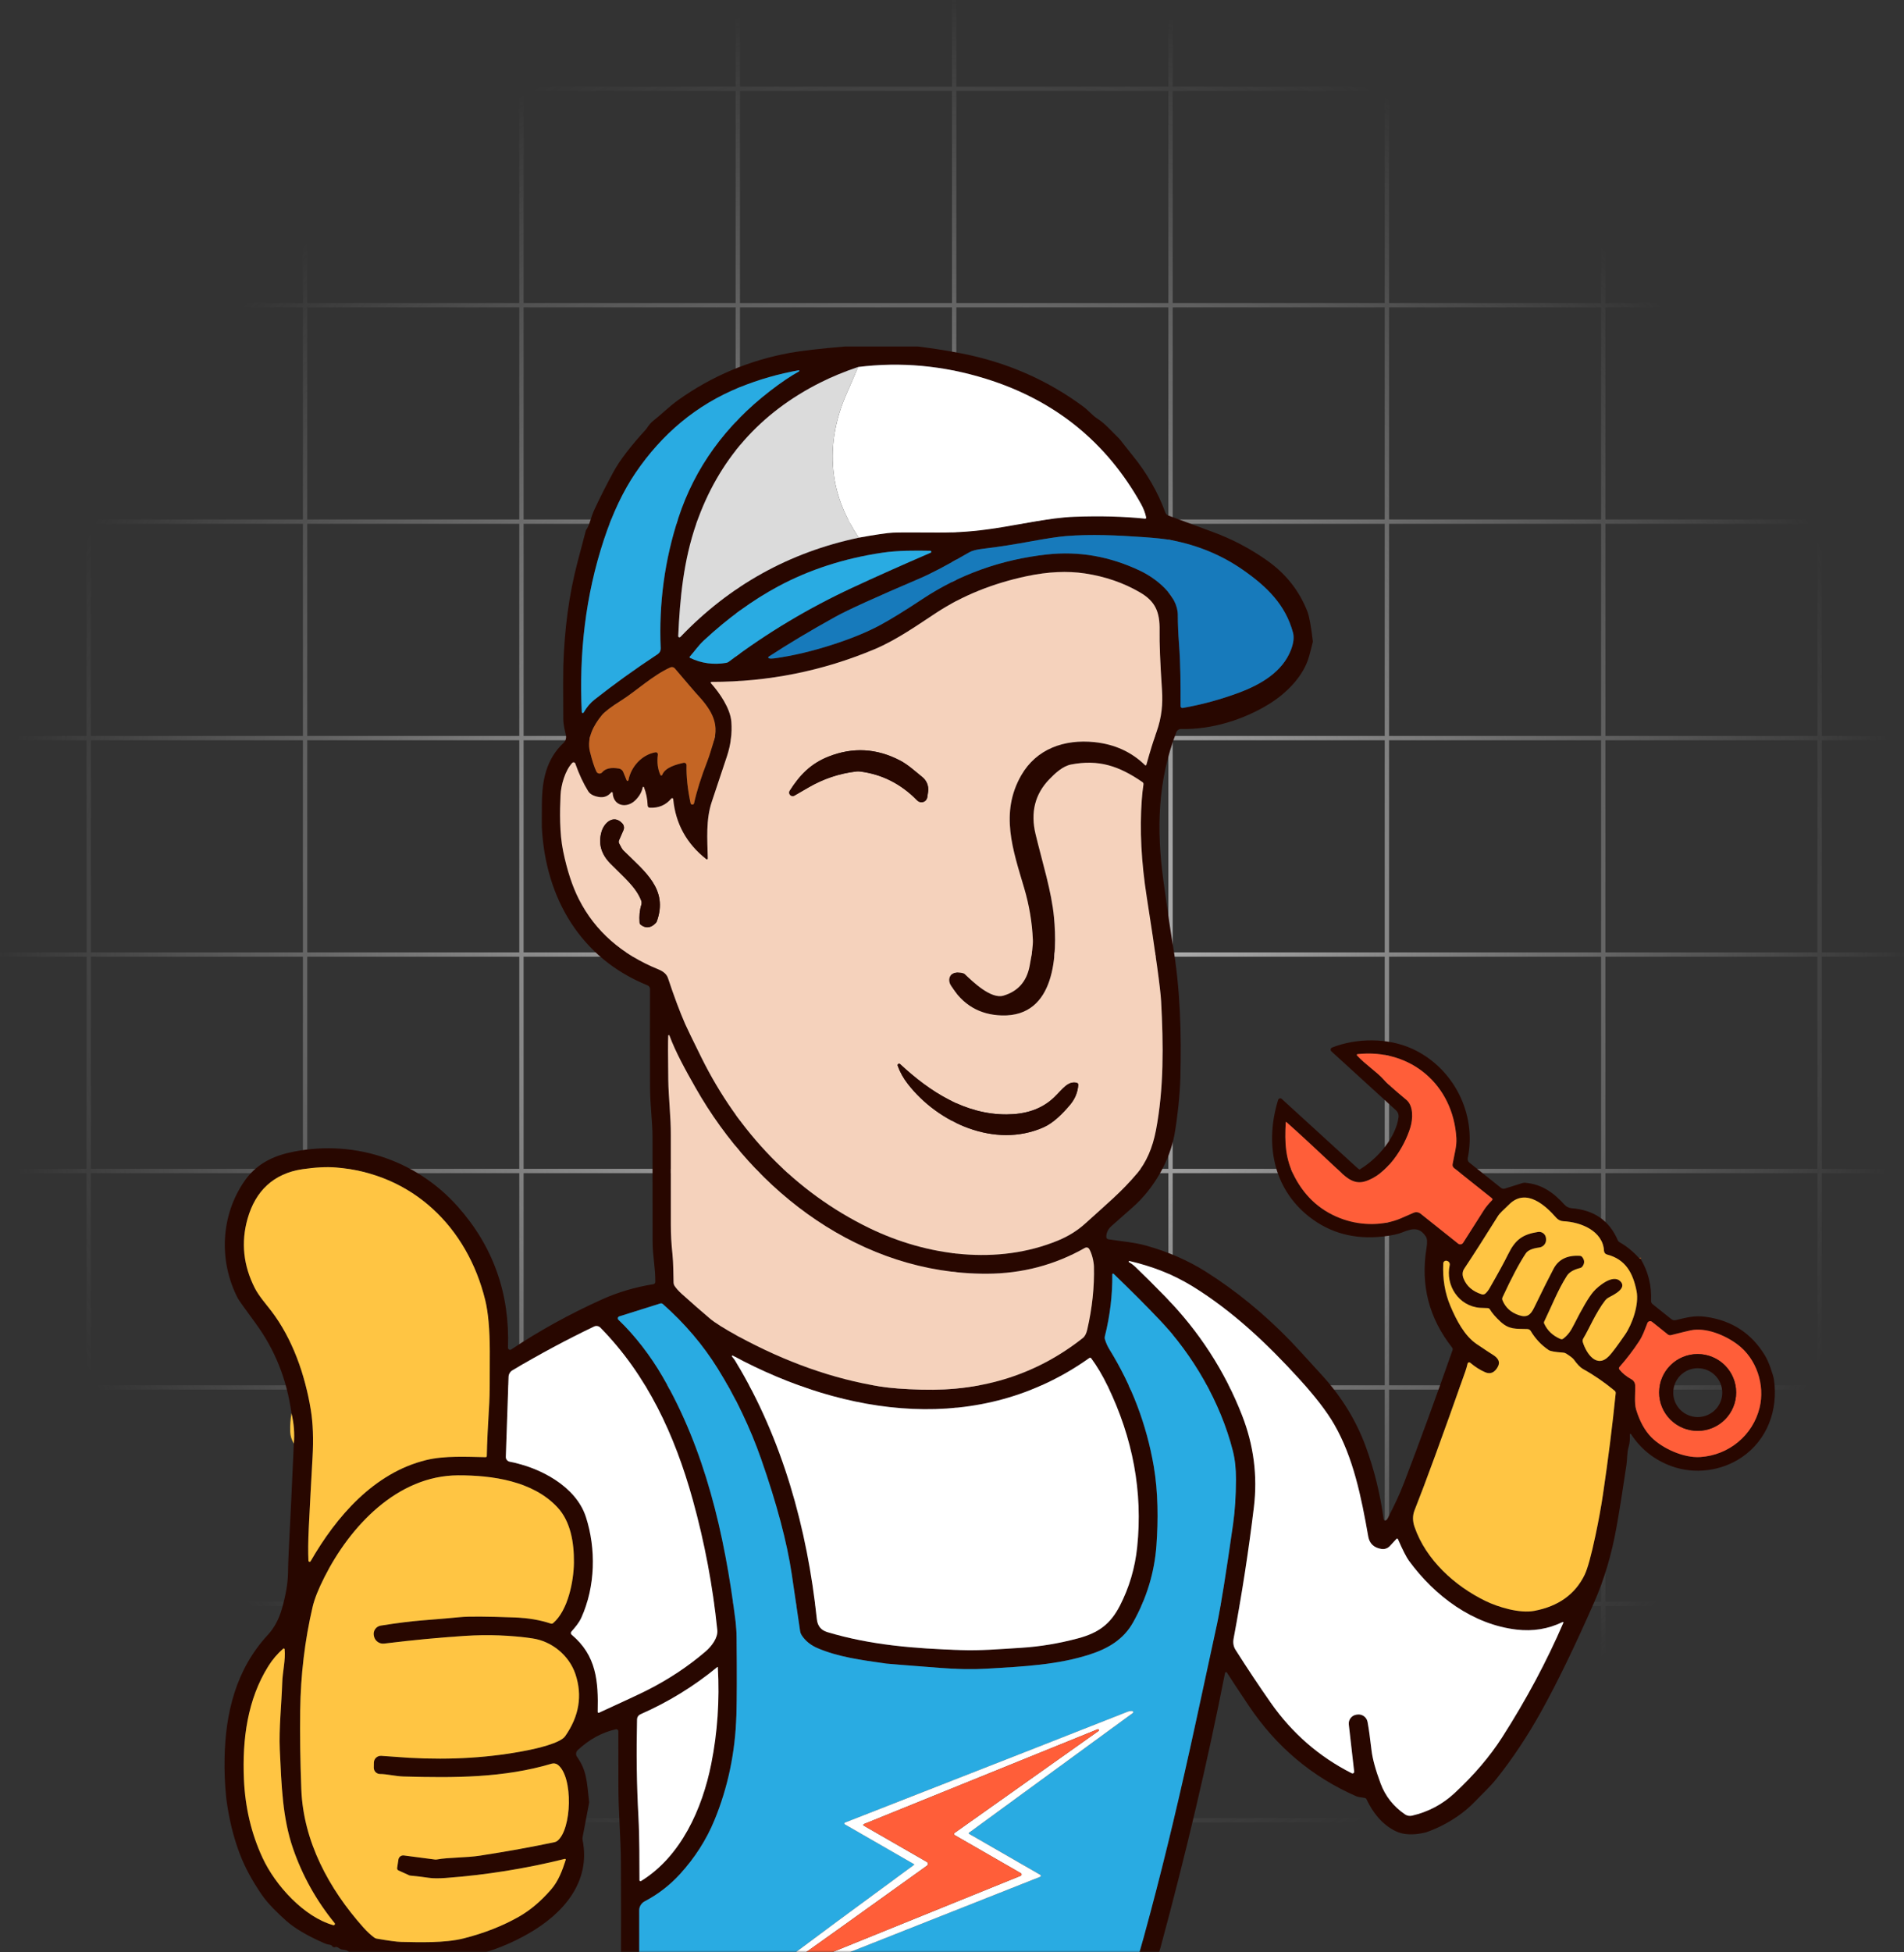 <svg width="440" height="451" viewBox="0 0 440 451" fill="none" xmlns="http://www.w3.org/2000/svg">
<rect x="0" y="0" width="440" height="451" fill="#333333" stroke="none"/>
<path d="M21 20H70V0H71V20H120V0H121V20H170V0H171V20H220V0H221V20H270V0H271V20H320V0H321V20H370V0H371V20H420V0H421V20H440V21H421V70H440V71H421V120H440V121H421V170H440V171H421V220H440V221H421V270H440V271H421V320H440V321H421V370H440V371H421V420H440V421H421V440H420V421H371V440H370V421H321V440H320V421H271V440H270V421H221V440H220V421H171V440H170V421H121V440H120V421H71V440H70V421H21V440H20V421H0V420H20V371H0V370H20V321H0V320H20V271H0V270H20V221H0V220H20V171H0V170H20V121H0V120H20V71H0V70H20V21H0V20H20V0H21V20ZM371 371V420H420V371H371ZM21 420H70V371H21V420ZM71 420H120V371H71V420ZM121 420H170V371H121V420ZM171 420H220V371H171V420ZM221 420H270V371H221V420ZM271 420H320V371H271V420ZM321 420H370V371H321V420ZM371 321V370H420V321H371ZM21 370H70V321H21V370ZM71 370H120V321H71V370ZM121 370H170V321H121V370ZM171 370H220V321H171V370ZM221 370H270V321H221V370ZM271 370H320V321H271V370ZM321 370H370V321H321V370ZM371 271V320H420V271H371ZM21 320H70V271H21V320ZM71 320H120V271H71V320ZM121 320H170V271H121V320ZM171 320H220V271H171V320ZM221 320H270V271H221V320ZM271 320H320V271H271V320ZM321 320H370V271H321V320ZM371 221V270H420V221H371ZM21 270H70V221H21V270ZM71 270H120V221H71V270ZM121 270H170V221H121V270ZM171 270H220V221H171V270ZM221 270H270V221H221V270ZM271 270H320V221H271V270ZM321 270H370V221H321V270ZM371 171V220H420V171H371ZM21 220H70V171H21V220ZM71 220H120V171H71V220ZM121 220H170V171H121V220ZM171 220H220V171H171V220ZM221 220H270V171H221V220ZM271 220H320V171H271V220ZM321 220H370V171H321V220ZM371 121V170H420V121H371ZM21 170H70V121H21V170ZM71 170H120V121H71V170ZM121 170H170V121H121V170ZM171 170H220V121H171V170ZM221 170H270V121H221V170ZM271 170H320V121H271V170ZM321 170H370V121H321V170ZM371 71V120H420V71H371ZM21 120H70V71H21V120ZM71 120H120V71H71V120ZM121 120H170V71H121V120ZM171 120H220V71H171V120ZM221 120H270V71H221V120ZM271 120H320V71H271V120ZM321 120H370V71H321V120ZM371 21V70H420V21H371ZM21 70H70V21H21V70ZM71 70H120V21H71V70ZM121 70H170V21H121V70ZM171 70H220V21H171V70ZM221 70H270V21H221V70ZM271 70H320V21H271V70ZM321 70H370V21H321V70Z" fill="url(#paint0_radial_10132_718)"/>
<mask id="mask0_10132_718" style="mask-type:alpha" maskUnits="userSpaceOnUse" x="22" y="61" width="397" height="390">
<rect x="22" y="61" width="396.603" height="390" fill="#D9D9D9"/>
</mask>
<g mask="url(#mask0_10132_718)">
<path d="M212.094 80.047C215.506 80.458 218.892 80.993 222.251 81.65C232.613 83.675 241.934 87.736 250.215 93.831C251.538 94.799 252.51 96.022 253.53 96.663C255.351 97.807 256.79 99.525 258.526 101.213C258.733 101.411 259.176 101.958 259.856 102.853C260.394 103.555 260.975 104.285 261.598 105.044C265.014 109.223 267.58 113.669 269.296 118.38C269.355 118.543 269.449 118.692 269.57 118.815C269.692 118.938 269.839 119.033 270.001 119.094C272.32 119.966 275.734 121.226 280.243 122.876C284.674 124.498 288.849 126.686 292.767 129.442C297.143 132.516 300.267 136.467 302.141 141.296C302.57 142.409 302.989 144.715 303.398 148.212C303.119 149.394 302.819 150.55 302.499 151.679C301.212 156.272 297.217 160.181 293.35 162.583C287.491 166.22 280 168.58 272.969 168.392C272.725 168.385 272.484 168.454 272.281 168.59C272.077 168.725 271.921 168.921 271.834 169.149C267.542 180.313 267.214 191.459 268.859 203.501C269.754 210.044 270.47 214.913 271.008 218.108C272.763 228.51 273.042 238.597 272.769 249.071C272.666 253.017 272.089 258.245 271.446 261.887C270.347 268.132 266.625 274.607 261.768 278.873C258.793 281.487 257.134 282.953 256.79 283.272C256.005 284.006 255.63 284.839 255.667 285.771C255.672 285.894 255.72 286.012 255.802 286.103C255.884 286.195 255.995 286.255 256.116 286.273C259.164 286.751 262.211 286.987 264.889 287.744C269.988 289.176 274.584 291.185 278.676 293.77C285.634 298.168 292.158 303.509 298.249 309.794C299.209 310.786 301.647 313.438 305.565 317.751C310.058 322.701 313.397 328.141 315.583 334.071C317.574 339.484 318.958 345.102 319.735 350.923C319.742 350.981 319.763 351.036 319.797 351.084C319.83 351.133 319.875 351.172 319.926 351.199C319.978 351.227 320.036 351.241 320.095 351.241C320.153 351.242 320.211 351.228 320.263 351.201C320.437 351.112 320.579 350.961 320.688 350.747C322.164 347.831 323.317 345.543 324.531 342.354C328.113 332.979 331.827 322.822 335.672 311.881C335.705 311.783 335.714 311.678 335.697 311.576C335.68 311.473 335.638 311.377 335.575 311.294C330.236 304.505 328.259 296.871 329.643 288.391C329.866 287.044 329.825 286.14 329.522 285.68C328.119 283.544 326.589 283.635 324.07 284.676C323.042 285.099 321.532 285.42 319.541 285.638C313.057 286.356 307.425 284.859 302.645 281.148C294.048 274.468 292.318 263.872 295.372 254.063C295.397 253.983 295.443 253.91 295.504 253.852C295.564 253.793 295.639 253.751 295.72 253.729C295.801 253.706 295.886 253.705 295.967 253.724C296.049 253.744 296.124 253.783 296.185 253.839L313.749 269.869C313.855 269.966 313.991 270.027 314.134 270.04C314.278 270.053 314.422 270.018 314.544 269.941C318.436 267.515 322.552 262.783 323.19 258.106C323.231 257.809 323.2 257.506 323.098 257.224C322.997 256.942 322.828 256.688 322.607 256.484L307.678 242.863C307.612 242.801 307.562 242.724 307.533 242.638C307.505 242.553 307.498 242.461 307.515 242.373C307.531 242.285 307.57 242.202 307.627 242.133C307.684 242.064 307.758 242.011 307.842 241.979C313.512 239.747 320.688 239.704 326.316 242.252C335.884 246.59 341.324 257.295 339.181 267.527C339.141 267.716 339.155 267.913 339.221 268.096C339.288 268.279 339.404 268.44 339.557 268.562L346.873 274.401C346.997 274.498 347.142 274.563 347.298 274.592C347.453 274.62 347.614 274.611 347.766 274.564L351.809 273.294C352.021 273.226 352.246 273.201 352.471 273.221C356.387 273.566 359.052 275.539 361.553 278.298C361.974 278.76 362.558 279.046 363.186 279.097C368.379 279.512 371.937 281.981 373.859 286.503C373.934 286.683 374.066 286.833 374.236 286.927C375.972 287.923 377.508 289.184 378.844 290.709C378.937 290.676 379.04 290.709 379.153 290.805C380.91 293.795 381.707 297.016 381.545 300.469C381.538 300.621 381.566 300.772 381.629 300.91C381.691 301.048 381.785 301.168 381.903 301.262L386.275 304.753C386.404 304.853 386.553 304.924 386.713 304.959C386.872 304.995 387.038 304.995 387.197 304.959C389.832 304.342 391.611 303.809 394.313 304.203C400.283 305.062 404.804 308.039 407.876 313.134C408.301 313.836 408.711 314.741 409.108 315.851C409.582 317.174 409.859 318.112 409.94 318.665C410.978 325.684 408.38 332.685 402.466 336.666C397.694 339.886 391.544 340.588 386.335 338.712C382.373 337.284 379.232 334.807 376.913 331.281C376.894 331.254 376.867 331.234 376.836 331.223C376.805 331.213 376.771 331.212 376.74 331.222C376.709 331.231 376.683 331.251 376.664 331.277C376.646 331.303 376.638 331.334 376.64 331.366C376.692 332.483 376.603 333.429 376.373 334.204C375.948 335.62 376.087 336.824 375.857 338.415C375.031 344.035 374.258 348.867 373.537 352.914C372.42 359.142 370.708 364.883 368.401 370.135C363.88 380.422 359.784 388.857 356.113 395.44C352.981 401.064 349.573 406.189 345.89 410.816C344.275 412.849 342.453 414.483 340.869 416.141C339.598 417.468 338.199 418.646 336.674 419.675C334.391 421.216 332.011 422.416 329.534 423.275C326.66 423.981 324.305 423.88 322.467 422.973C319.322 421.412 317.203 418.64 315.801 415.645C315.76 415.556 315.697 415.48 315.619 415.423C315.54 415.365 315.448 415.329 315.352 415.318C314.393 415.205 313.735 415.072 313.379 414.919C303.195 410.441 294.943 403.494 288.621 394.079C286.532 390.969 284.834 388.397 283.527 386.364C283.502 386.324 283.465 386.293 283.422 386.275C283.379 386.256 283.331 386.251 283.285 386.259C283.239 386.267 283.196 386.289 283.162 386.322C283.129 386.355 283.106 386.397 283.096 386.443C279.093 406.802 274.125 427.945 268.191 449.87C268.078 450.289 267.095 453.484 265.241 459.455C264.638 461.395 263.227 464.695 261.009 469.354C260.447 469.62 259.777 469.897 259 470.183C245.939 474.951 232.509 478.257 218.712 480.101C214.385 480.682 207.397 481.261 197.748 481.838H190.25C181.528 481.422 174.949 480.974 170.513 480.494C161.864 479.562 152.838 477.557 143.436 474.479C142.946 472.583 142.79 470.661 142.969 468.713C143.313 464.929 143.489 461.236 143.497 457.633C143.529 445.156 143.527 436.029 143.491 430.252C143.46 424.728 142.908 418.307 142.908 412.601C142.912 407.696 142.908 403.464 142.896 399.906C142.895 399.838 142.88 399.77 142.85 399.708C142.82 399.647 142.777 399.592 142.723 399.55C142.67 399.507 142.608 399.476 142.541 399.46C142.474 399.445 142.404 399.444 142.337 399.458C139.119 400.18 136.175 401.788 133.504 404.281C133.296 404.475 133.166 404.736 133.136 405.018C133.105 405.299 133.178 405.581 133.34 405.812C135.55 408.965 135.61 411.337 136.139 416.202C136.151 416.306 136.147 416.412 136.126 416.516L134.633 424.395C134.593 424.619 134.595 424.851 134.639 425.079C136.551 434.718 130.219 442.028 122.151 446.639C115.343 450.535 108.171 452.637 100.635 452.944C100.274 452.96 99.416 453.026 98.061 453.143C97.109 453.224 96.094 453.194 95.013 453.053C93.321 452.855 91.573 452.712 89.767 452.623C89.375 452.607 87.278 452.244 83.478 451.534C82.749 451.401 81.96 450.892 81.098 450.983C80.998 450.993 80.897 450.983 80.801 450.954C80.705 450.925 80.616 450.877 80.539 450.814C79.78 450.197 79.106 450.59 78.42 450.082C78.056 449.811 77.775 449.704 77.577 449.761C77.172 449.87 76.893 449.787 76.739 449.513C76.633 449.331 76.346 449.22 75.877 449.18C75.686 449.168 75.365 449.063 74.911 448.865C70.993 447.155 68.063 445.426 66.12 443.68C64.335 442.07 61.968 439.861 60.432 437.598C58.25 434.391 56.601 431.337 55.484 428.437C53.958 424.488 52.891 420.131 52.284 415.367C51.969 412.345 51.839 409.291 51.896 406.205C52.09 395.822 54.434 385.729 61.895 377.656C63.356 376.079 64.435 374.084 65.131 371.672C66.046 368.489 66.521 365.726 66.558 363.382C66.582 361.716 66.636 360.052 66.721 358.39C67.146 350.072 67.539 341.77 67.899 333.484C68.102 331.16 67.919 328.818 67.353 326.458C66.309 318.705 63.534 311.76 59.029 305.625C56.512 302.196 55.154 300.289 54.956 299.906C50.445 291.162 51.058 280.67 56.498 272.822C58.987 269.233 62.49 267.279 66.636 266.311C81.007 262.977 95.893 267.6 105.801 278.734C113.965 287.919 117.828 298.779 117.391 311.313C117.388 311.401 117.41 311.488 117.454 311.565C117.498 311.642 117.563 311.706 117.64 311.749C117.718 311.792 117.806 311.813 117.895 311.81C117.983 311.806 118.07 311.779 118.144 311.73C124.603 307.418 131.593 303.563 139.113 300.166C142.784 298.508 146.741 297.337 150.982 296.651C151.108 296.631 151.223 296.567 151.307 296.471C151.39 296.374 151.436 296.252 151.438 296.124C151.468 292.881 150.8 289.922 150.806 286.775C150.81 283.298 150.804 275.202 150.788 262.486C150.788 259.382 150.242 255.056 150.224 251.589C150.187 243.758 150.185 236.055 150.217 228.479C150.217 228.293 150.161 228.112 150.058 227.958C149.954 227.803 149.807 227.684 149.635 227.614C134.323 221.418 126.073 207.646 125.217 191.126C125.2 190.791 125.204 188.958 125.229 185.626C125.265 180.192 126.237 175.381 130.243 171.593C130.481 171.369 130.656 171.086 130.748 170.772C130.841 170.459 130.849 170.126 130.772 169.808C130.529 168.81 130.171 167.303 130.165 166.093C130.128 159.259 130.13 155.185 130.171 153.87C130.438 145.628 131.403 137.671 133.479 129.787C134.115 127.362 134.754 124.936 135.398 122.507C135.782 121.967 136.078 121.351 136.284 120.662C136.673 119.391 137.053 118.36 137.426 117.57C138.794 114.653 140.255 111.773 141.809 108.929C143.242 106.311 145.723 103.073 149.252 99.217C149.337 99.124 149.412 99.025 149.477 98.92C149.967 98.162 150.468 97.583 150.982 97.183C152.877 95.707 154.662 93.886 156.714 92.421C164.501 86.871 173.134 83.23 182.613 81.499C185.207 81.027 189.419 80.543 195.247 80.047H212.094ZM198.282 84.779C195.121 85.848 192.234 87.038 189.619 88.349C175.579 95.392 166.006 106.264 160.903 120.964C157.946 129.49 157.114 138.222 156.726 146.935C156.722 146.993 156.737 147.051 156.768 147.101C156.799 147.15 156.844 147.189 156.897 147.212C156.951 147.235 157.01 147.242 157.068 147.23C157.125 147.218 157.177 147.189 157.217 147.147C168.599 135.251 182.338 127.604 198.434 124.208C202.344 123.502 204.977 123.114 206.333 123.046C207.494 122.989 210.866 122.981 216.447 123.022C221.401 123.058 225.244 122.743 229.974 122.035C235.462 121.212 242.559 119.591 248.248 119.379C254.218 119.157 259.676 119.302 264.622 119.814C264.656 119.818 264.692 119.813 264.725 119.801C264.757 119.788 264.787 119.768 264.81 119.742C264.834 119.716 264.851 119.685 264.86 119.652C264.87 119.618 264.871 119.583 264.864 119.548C264.654 118.503 264.251 117.449 263.656 116.384C255.655 102.075 243.721 92.45 227.855 87.508C218.028 84.45 208.17 83.54 198.282 84.779ZM134.445 164.489C134.447 164.541 134.467 164.589 134.5 164.629C134.533 164.668 134.577 164.696 134.627 164.707C134.677 164.719 134.73 164.714 134.777 164.693C134.824 164.672 134.863 164.637 134.888 164.592C135.564 163.39 136.41 162.388 137.426 161.585C141.943 158.019 146.797 154.527 151.99 151.111C152.212 150.965 152.393 150.764 152.514 150.529C152.635 150.294 152.693 150.031 152.682 149.767C152.233 139.38 153.597 129.333 156.774 119.627C160.567 108.045 167.65 98.257 178.023 90.261C180.5 88.353 182.708 86.862 184.647 85.789C184.674 85.774 184.695 85.75 184.707 85.721C184.718 85.692 184.719 85.659 184.709 85.63C184.698 85.6 184.678 85.575 184.651 85.559C184.624 85.543 184.593 85.537 184.562 85.541C179.936 86.352 175.405 87.653 170.969 89.444C160.848 93.535 152.919 100.336 146.884 109.207C144.011 113.431 141.578 118.554 139.587 124.577C135.24 137.701 133.807 151.098 134.445 164.489ZM177.677 152.067C177.985 152.151 178.385 152.159 178.879 152.091C183.238 151.49 187.85 150.395 192.715 148.805C196.904 147.438 200.444 145.977 203.334 144.424C205.807 143.093 209.065 141.088 213.108 138.409C221.697 132.713 231.285 129.272 241.873 128.086C249.26 127.259 256.46 128.514 263.474 131.85C267.171 133.605 272.168 137.556 272.174 142.07C272.178 144.107 272.267 146.264 272.441 148.539C272.842 153.834 272.805 158.106 272.812 163.116C272.811 163.179 272.825 163.242 272.852 163.299C272.878 163.356 272.917 163.407 272.965 163.447C273.013 163.488 273.07 163.517 273.13 163.533C273.191 163.549 273.254 163.551 273.315 163.539C277.711 162.769 282.027 161.597 286.265 160.024C291.249 158.172 296.355 155.256 298.322 150.118C298.929 148.537 299.083 147.202 298.784 146.112C297.047 139.71 292.816 135.547 287.218 131.644C282.353 128.252 276.851 125.964 270.711 124.782C269.319 124.516 267.196 124.282 264.342 124.08C258.15 123.645 252.085 123.36 246.281 123.838C244.504 123.988 241.764 124.403 238.06 125.085C234.946 125.654 230.994 126.319 227.151 126.767C225.681 126.937 224.623 127.211 223.975 127.59C218.957 130.499 215.122 132.518 212.471 133.647C202.36 137.96 195.86 140.917 192.97 142.518C187.174 145.733 182.056 148.795 177.616 151.704C177.584 151.724 177.559 151.754 177.543 151.789C177.528 151.824 177.523 151.863 177.53 151.901C177.536 151.939 177.553 151.975 177.579 152.004C177.606 152.034 177.639 152.055 177.677 152.067ZM214.972 127.227C211.554 127.173 207.596 127.124 203.892 127.675C195.077 128.986 187.053 131.582 179.82 135.463C173.931 138.625 168.216 142.778 162.675 147.922C161.352 149.144 160.478 150.481 159.403 151.679C159.384 151.7 159.37 151.725 159.362 151.753C159.354 151.78 159.354 151.809 159.359 151.837C159.365 151.866 159.378 151.892 159.396 151.915C159.414 151.938 159.437 151.957 159.464 151.97C162.078 153.232 164.863 153.616 167.818 153.12C168.033 153.084 168.237 152.997 168.413 152.865C177.244 146.201 186.794 140.485 197.062 135.717C202.389 133.24 208.389 130.561 215.063 127.681C215.114 127.66 215.155 127.622 215.181 127.574C215.207 127.526 215.215 127.47 215.204 127.417C215.193 127.363 215.164 127.315 215.122 127.281C215.08 127.246 215.027 127.227 214.972 127.227ZM164.29 157.821C166.239 159.987 168.771 163.612 169.008 166.734C169.206 169.393 168.87 172.037 168 174.667C167.069 177.475 165.897 180.991 164.485 185.214C163.088 189.384 163.459 193.849 163.562 198.309C163.562 198.348 163.551 198.387 163.53 198.42C163.509 198.454 163.48 198.481 163.444 198.498C163.409 198.516 163.37 198.523 163.33 198.52C163.291 198.516 163.253 198.502 163.222 198.478C158.66 194.892 156.11 190.263 155.572 184.591C155.568 184.543 155.55 184.497 155.52 184.459C155.489 184.421 155.448 184.393 155.402 184.379C155.356 184.365 155.306 184.364 155.259 184.379C155.213 184.393 155.172 184.42 155.141 184.458C153.87 185.983 152.205 186.691 150.145 186.582C150.018 186.576 149.899 186.523 149.81 186.433C149.721 186.343 149.669 186.224 149.665 186.098C149.616 184.597 149.331 183.179 148.809 181.844C148.796 181.814 148.774 181.788 148.746 181.771C148.718 181.754 148.685 181.746 148.653 181.748C148.62 181.751 148.59 181.764 148.567 181.786C148.544 181.808 148.528 181.836 148.524 181.868C148.313 182.949 147.742 183.95 146.812 184.869C144.838 186.818 141.73 186.237 141.578 183.151C141.576 183.113 141.563 183.077 141.54 183.047C141.517 183.016 141.485 182.994 141.449 182.982C141.413 182.97 141.374 182.97 141.337 182.98C141.301 182.991 141.268 183.013 141.244 183.042C140.492 183.938 139.546 184.293 138.409 184.107C137.183 183.905 136.355 183.46 135.926 182.77C134.805 180.975 133.811 178.845 132.945 176.38C132.92 176.312 132.879 176.251 132.823 176.203C132.768 176.156 132.702 176.123 132.631 176.109C132.56 176.094 132.486 176.098 132.416 176.12C132.347 176.142 132.284 176.182 132.235 176.235C130.571 178.02 129.636 181.384 129.533 183.677C129.363 187.465 129.284 192.476 130.128 196.584C131.039 201.018 132.257 204.735 133.783 207.736C137.511 215.07 143.636 220.468 152.16 223.929C153.342 224.409 154.077 225.079 154.364 225.938C155.744 230.109 157.064 233.637 158.322 236.521C158.743 237.477 159.992 240.055 162.068 244.255C170.586 261.47 183.681 275.321 200.844 283.665C214.256 290.188 230.52 292.312 244.478 286.57C246.902 285.569 249.015 284.25 250.816 282.612C255.733 278.141 259.212 275.297 262.733 271.097C264.879 268.531 266.344 265.199 267.129 261.101C268.987 251.365 268.859 241.284 268.325 231.299C268.171 228.399 267.064 220.377 265.004 207.234C263.737 199.126 263.353 191.665 263.851 184.851C263.948 183.496 264.079 182.282 264.245 181.209C264.262 181.105 264.248 180.999 264.207 180.903C264.165 180.806 264.096 180.724 264.008 180.664C258.587 176.93 253.894 175.369 247.507 176.604C245.54 176.985 243.767 178.697 242.504 179.998C239.165 183.435 238.103 187.675 239.317 192.718C240.908 199.325 242.996 205.855 243.567 211.894C244.368 220.292 243.98 234.912 231.516 234.567C226.355 234.422 222.417 232.088 219.701 227.566C218.864 226.168 219.604 224.522 221.383 224.637C222.221 224.694 222.735 224.813 222.925 224.994C224.91 226.888 229.021 230.833 231.874 229.998C235.221 229.014 237.239 226.745 237.927 223.191C238.485 220.315 238.738 218.283 238.686 217.097C238.512 213.076 237.842 209.094 236.676 205.153C234.084 196.36 231.006 187.786 236.002 179.091C239.511 172.991 245.935 170.71 252.935 171.436C257.593 171.924 261.485 173.697 264.609 176.755C264.632 176.777 264.661 176.793 264.692 176.801C264.722 176.809 264.755 176.808 264.786 176.8C264.816 176.791 264.844 176.775 264.867 176.752C264.889 176.729 264.905 176.701 264.913 176.67C265.755 173.625 266.536 171.101 267.256 169.1C268.489 165.675 268.732 162.505 268.531 159.461C268.106 153.111 267.92 148.505 267.973 145.64C268.052 141.308 266.941 138.893 263.468 136.86C259.668 134.638 255.412 133.171 250.701 132.461C246.637 131.852 242.169 132.062 237.295 133.091C229.431 134.757 222.47 137.568 216.411 141.526C212.343 144.182 207.304 147.782 202.107 149.967C190.135 155.001 177.576 157.519 164.43 157.519C164.394 157.518 164.36 157.527 164.329 157.546C164.299 157.565 164.275 157.592 164.261 157.624C164.246 157.656 164.241 157.692 164.246 157.727C164.251 157.762 164.267 157.795 164.29 157.821ZM145.227 180.228C145.792 177.185 148.269 174.347 151.468 173.784C151.542 173.771 151.618 173.776 151.69 173.798C151.762 173.82 151.828 173.858 151.882 173.911C151.936 173.963 151.978 174.028 152.003 174.099C152.028 174.171 152.036 174.247 152.027 174.322C151.792 176.089 151.986 177.653 152.609 179.012C152.627 179.054 152.657 179.089 152.695 179.114C152.733 179.138 152.778 179.15 152.823 179.149C152.868 179.148 152.912 179.133 152.949 179.106C152.986 179.08 153.013 179.043 153.028 179C153.72 177.227 156.368 176.573 157.97 176.21C158.052 176.192 158.137 176.192 158.219 176.212C158.301 176.231 158.377 176.269 158.442 176.322C158.507 176.375 158.559 176.442 158.594 176.518C158.629 176.594 158.646 176.677 158.644 176.761C158.583 179.379 158.897 182.306 159.585 185.541C159.604 185.633 159.654 185.716 159.728 185.776C159.801 185.836 159.892 185.869 159.986 185.87C160.081 185.87 160.173 185.839 160.247 185.78C160.321 185.721 160.372 185.639 160.393 185.547C161.016 182.723 162.036 179.488 163.452 175.841C164.041 174.335 164.472 172.664 164.855 171.515C166.439 166.747 163.999 163.515 160.799 160.072C160.5 159.749 158.883 157.862 155.949 154.408C155.824 154.262 155.655 154.159 155.468 154.117C155.281 154.074 155.085 154.094 154.91 154.172C150.819 156.012 147 159.643 143.545 161.815C141.242 163.259 139.751 164.393 139.071 165.216C137.152 167.545 135.568 170.516 136.321 173.596C136.823 175.65 137.322 177.197 137.82 178.238C137.878 178.358 137.965 178.462 138.074 178.54C138.182 178.618 138.309 178.668 138.442 178.685C138.575 178.702 138.71 178.685 138.834 178.636C138.959 178.588 139.07 178.509 139.156 178.407C139.905 177.511 141.196 177.221 143.029 177.536C143.248 177.573 143.454 177.665 143.627 177.804C143.8 177.943 143.935 178.123 144.019 178.328L144.814 180.271C144.833 180.312 144.865 180.347 144.904 180.37C144.944 180.393 144.99 180.403 145.036 180.398C145.082 180.393 145.125 180.375 145.159 180.344C145.193 180.314 145.217 180.273 145.227 180.228ZM154.425 239.238C154.356 240.275 154.358 243.654 154.431 249.374C154.479 253.416 155.05 258.105 155.02 262.184C155.012 263.144 155.014 270.052 155.026 282.909C155.026 285.14 155.145 287.35 155.384 289.541C155.633 291.858 155.59 294.436 155.657 296.324C155.665 296.573 155.741 296.816 155.876 297.026C156.244 297.595 156.805 298.22 157.557 298.902C159.921 301.028 162.076 302.914 164.023 304.56C165.229 305.58 167.419 306.954 170.592 308.68C181.593 314.659 192.497 318.521 203.303 320.268C205.663 320.651 208.897 320.899 213.005 321.012C227.28 321.4 239.694 317.42 250.245 309.074C250.707 308.711 251.045 308.063 251.259 307.131C252.404 302.141 252.918 297.296 252.801 292.597C252.771 291.423 252.334 289.541 251.696 288.5C251.6 288.344 251.447 288.231 251.27 288.184C251.092 288.138 250.903 288.162 250.743 288.252C243.769 292.213 236.201 294.206 228.037 294.23C199.066 294.315 174.49 275.49 160.751 251.298C158.389 247.141 156.131 243.063 154.698 239.196C154.688 239.164 154.667 239.136 154.639 239.119C154.61 239.101 154.576 239.094 154.543 239.099C154.51 239.104 154.479 239.121 154.458 239.147C154.436 239.172 154.424 239.205 154.425 239.238ZM297.12 259.255C296.865 263.957 296.993 267.727 299.203 271.914C301.74 276.723 305.5 279.98 310.483 281.687C314.781 283.157 319.802 283.133 323.724 281.438C324.06 281.297 325.039 280.87 326.662 280.156C326.925 280.039 327.216 279.997 327.502 280.034C327.788 280.072 328.058 280.187 328.283 280.367L336.953 287.278C337.04 287.347 337.141 287.397 337.249 287.425C337.356 287.453 337.469 287.458 337.579 287.439C337.689 287.421 337.794 287.38 337.887 287.319C337.98 287.258 338.059 287.178 338.118 287.084C339.592 284.752 341.186 282.245 342.903 279.563C343.344 278.869 343.979 278.096 344.809 277.245C344.838 277.216 344.861 277.182 344.875 277.144C344.89 277.106 344.897 277.065 344.894 277.024C344.892 276.983 344.881 276.942 344.862 276.905C344.843 276.868 344.817 276.836 344.785 276.809L336.012 269.814C335.881 269.71 335.782 269.573 335.723 269.419C335.664 269.265 335.648 269.098 335.678 268.937C336.121 266.45 336.661 264.804 336.552 262.898C335.836 250.62 325.988 242.173 313.707 243.504C313.672 243.509 313.64 243.523 313.612 243.544C313.585 243.566 313.564 243.594 313.552 243.626C313.54 243.658 313.538 243.693 313.545 243.726C313.551 243.759 313.568 243.789 313.591 243.813C315.546 245.937 318.108 247.546 319.753 249.392C320.474 250.199 322.218 251.754 324.987 254.057C326.65 255.443 326.517 258.432 325.934 260.381C324.525 265.101 320.458 271.454 315.34 272.931C312.62 273.711 310.75 271.672 308.88 269.905C303.845 265.161 299.976 261.591 297.272 259.195C297.259 259.183 297.244 259.176 297.227 259.173C297.21 259.17 297.193 259.172 297.177 259.178C297.161 259.184 297.148 259.195 297.138 259.208C297.128 259.222 297.122 259.238 297.12 259.255ZM71.275 360.532C71.278 360.589 71.299 360.644 71.336 360.687C71.373 360.731 71.423 360.762 71.48 360.775C71.536 360.787 71.596 360.782 71.65 360.759C71.703 360.736 71.749 360.697 71.779 360.647C77.692 350.378 86.386 340.231 98.479 337.278C102.76 336.231 107.926 336.533 112.23 336.612C112.299 336.612 112.364 336.585 112.413 336.538C112.462 336.49 112.49 336.426 112.492 336.358C112.552 333.357 112.745 329.232 113.068 323.983C113.161 322.451 113.2 318.497 113.184 312.123C113.172 307.093 112.821 303.168 112.133 300.348C108.011 283.496 95.353 271.115 77.656 269.687C75.421 269.51 72.803 269.649 69.799 270.105C63.224 271.109 59.035 275.073 57.202 281.535C55.66 286.989 56.222 292.334 58.89 297.571C59.831 299.416 61.67 301.504 62.672 302.817C67.608 309.267 70.504 317.636 71.815 325.647C72.329 328.766 72.463 332.457 72.216 336.721C71.908 342.086 71.621 347.472 71.354 352.877C71.204 355.979 71.178 358.531 71.275 360.532ZM356.842 305.752C357.591 307.381 358.851 308.569 360.624 309.316C360.726 309.358 360.836 309.373 360.945 309.359C361.054 309.345 361.157 309.303 361.243 309.237C362.367 308.366 362.98 307.458 363.641 306.151C365.641 302.19 367.161 299.608 368.201 298.406C369.36 297.056 372.7 294.303 374.412 295.943C376.124 297.589 372.888 299.114 371.686 299.755C371.413 299.903 371.172 300.107 370.975 300.354C368.729 303.228 367.223 306.992 365.876 309.189C365.797 309.318 365.748 309.462 365.73 309.611C365.712 309.76 365.727 309.911 365.772 310.054C366.586 312.638 368.96 316.238 371.85 313.231C372.53 312.525 373.76 310.879 375.541 308.293C377.156 305.951 378.813 301.365 378.194 298.242C377.356 294.049 375.662 290.902 371.346 289.789C371.158 289.739 370.992 289.632 370.869 289.482C370.747 289.332 370.676 289.147 370.666 288.954C370.405 284.295 365.275 282.292 361.286 282.104C360.973 282.089 360.666 282.011 360.383 281.875C360.101 281.738 359.848 281.547 359.641 281.311C357.109 278.407 352.75 274.492 348.925 278.05C347.355 279.51 346.458 280.42 346.236 280.779C342.961 286.015 340.343 290.104 338.38 293.044C337.926 293.722 337.872 294.493 338.216 295.356C338.912 297.107 340.312 298.319 342.417 298.993C342.558 299.037 342.708 299.044 342.853 299.015C342.997 298.985 343.131 298.919 343.243 298.823C343.599 298.512 343.935 298.085 344.25 297.54C346.234 294.079 347.66 291.465 348.53 289.698C350.17 286.352 351.863 285.142 355.415 284.579C355.629 284.546 355.847 284.556 356.056 284.609C356.266 284.662 356.462 284.757 356.634 284.887C356.805 285.018 356.948 285.182 357.054 285.369C357.16 285.557 357.226 285.763 357.249 285.977L357.273 286.201C357.321 286.669 357.183 287.137 356.89 287.506C356.596 287.875 356.169 288.114 355.7 288.173C354.094 288.383 353.057 288.837 352.592 289.535C351.099 291.778 349.306 295.162 347.213 299.688C347.167 299.788 347.142 299.896 347.139 300.006C347.136 300.117 347.155 300.227 347.195 300.33C347.867 302.02 349.129 303.178 350.983 303.803C352.89 304.451 353.703 303.755 354.541 302.03C356.548 297.899 358.044 294.91 359.027 293.062C360.165 290.916 362.178 289.928 365.068 290.097C365.179 290.103 365.286 290.132 365.384 290.182C365.481 290.232 365.566 290.302 365.633 290.388C366.208 291.106 366.22 291.832 365.669 292.566C365.544 292.735 365.363 292.854 365.159 292.905C363.637 293.284 362.611 293.891 362.081 294.727C359.993 298.006 358.596 301.673 356.848 305.274C356.812 305.347 356.792 305.428 356.791 305.511C356.79 305.593 356.808 305.676 356.842 305.752ZM260.894 291.556C261.44 291.87 261.942 292.246 262.4 292.681C264.33 294.525 266.607 296.79 269.23 299.477C277.098 307.541 283.033 316.702 287.036 326.961C289.724 333.855 290.632 340.922 289.762 348.164C288.564 358.091 287.002 368.209 285.075 378.516C284.893 379.492 285.043 380.359 285.524 381.118C288.248 385.41 290.954 389.474 293.642 393.311C298.579 400.366 304.825 405.804 312.377 409.624C312.439 409.655 312.509 409.668 312.578 409.663C312.647 409.658 312.714 409.634 312.771 409.595C312.828 409.555 312.873 409.501 312.902 409.438C312.931 409.375 312.943 409.306 312.936 409.237L311.697 398.369C311.637 397.838 311.784 397.305 312.108 396.881C312.432 396.457 312.906 396.175 313.433 396.094L313.597 396.07C314.142 395.978 314.702 396.102 315.156 396.417C315.61 396.731 315.922 397.211 316.026 397.752C316.301 399.22 316.604 401.391 316.936 404.263C317.167 406.264 317.871 408.842 319.049 411.996C320.138 414.917 322.01 417.289 324.665 419.112C324.9 419.274 325.168 419.385 325.45 419.439C325.732 419.492 326.023 419.486 326.304 419.421C330.056 418.549 333.328 416.817 336.121 414.223C340.634 410.04 344.305 405.737 347.134 401.316C352.703 392.623 357.419 383.802 361.28 374.855C361.29 374.831 361.293 374.804 361.288 374.778C361.282 374.752 361.269 374.729 361.25 374.711C361.231 374.693 361.206 374.681 361.18 374.678C361.154 374.674 361.127 374.679 361.104 374.691C357.797 376.297 354.26 376.88 350.491 376.44C340.353 375.26 331.58 368.713 325.6 360.544C325.005 359.729 324.157 358.065 323.056 355.552C323.041 355.519 323.019 355.491 322.99 355.469C322.962 355.447 322.929 355.432 322.893 355.426C322.858 355.42 322.821 355.423 322.787 355.434C322.753 355.446 322.723 355.465 322.698 355.491L321.186 357.131C320.946 357.395 320.643 357.596 320.305 357.714C319.966 357.832 319.604 357.865 319.249 357.809C317.501 357.531 316.481 356.572 316.19 354.935C314.575 345.731 312.717 336.642 308.315 329.018C306.611 326.069 303.926 322.582 300.259 318.556C292.949 310.52 284.917 302.895 275.61 297.159C270.954 294.297 266.109 292.482 260.997 291.29C260.964 291.283 260.929 291.289 260.9 291.306C260.87 291.322 260.847 291.348 260.835 291.38C260.823 291.412 260.822 291.446 260.833 291.479C260.843 291.511 260.865 291.538 260.894 291.556ZM339.132 314.992C338.999 315.593 338.829 316.188 338.622 316.777C333.243 332.017 329.336 342.699 326.899 348.823C326.413 350.037 326.403 351.326 326.869 352.69C329.485 360.338 336.23 366.395 343.23 369.802C346.26 371.273 351.165 372.749 354.571 372.108C360.12 371.055 363.99 368.285 366.179 363.799C366.871 362.375 367.713 359.318 368.705 354.626C369.421 351.25 369.992 348.121 370.417 345.241C371.623 337.149 372.606 329.349 373.367 321.841C373.378 321.733 373.363 321.624 373.321 321.524C373.28 321.423 373.214 321.335 373.131 321.267C370.702 319.266 368.266 317.592 365.821 316.244C365.21 315.909 364.495 315.173 363.678 314.035C363.463 313.741 362.879 313.289 361.923 312.68C361.708 312.545 361.464 312.466 361.213 312.45C359.388 312.329 358.275 312.133 357.874 311.863C356.194 310.734 354.812 309.265 353.727 307.458C353.647 307.324 353.535 307.213 353.4 307.135C353.265 307.057 353.112 307.014 352.956 307.01C350.218 306.925 348.755 307.161 346.74 305.304C345.61 304.263 344.795 303.319 344.293 302.472C344.239 302.383 344.164 302.309 344.075 302.256C343.986 302.203 343.886 302.173 343.783 302.169C342.633 302.125 342.049 302.103 342.028 302.103C337.062 301.74 333.966 296.893 335.004 292.252C335.05 292.043 335.014 291.824 334.902 291.64C334.79 291.457 334.611 291.323 334.403 291.265L334.33 291.247C334.237 291.222 334.14 291.217 334.045 291.234C333.95 291.252 333.86 291.29 333.782 291.346C333.704 291.402 333.639 291.476 333.594 291.56C333.548 291.644 333.521 291.738 333.517 291.834C333.347 295.437 333.901 298.734 335.18 301.728C336.564 304.983 338.428 308.59 341.239 310.484C343.218 311.815 344.453 312.63 344.942 312.928C346.23 313.715 346.812 314.653 346.011 315.929C345.386 316.94 344.505 317.539 343.224 316.994C342.055 316.494 340.891 315.758 339.733 314.786C339.684 314.745 339.626 314.717 339.563 314.705C339.5 314.693 339.435 314.698 339.374 314.719C339.314 314.74 339.26 314.776 339.217 314.823C339.175 314.871 339.146 314.929 339.132 314.992ZM257.033 294.388C257.081 299.164 256.507 303.94 255.308 308.717C255.253 308.934 255.259 309.163 255.327 309.376C255.582 310.219 255.928 310.994 256.365 311.7C261.537 320.095 264.951 329.089 266.607 338.681C267.633 344.612 267.651 351.213 267.232 356.974C266.779 363.235 264.974 369.179 261.817 374.806C259.619 378.715 256.067 380.821 251.775 382.201C244.423 384.561 236.822 384.954 227.812 385.474C224.744 385.656 221.26 385.595 217.358 385.293C209.413 384.684 205.234 384.351 204.821 384.294C198.859 383.453 193.735 382.763 188.975 380.748C187.332 380.055 186.084 379.042 185.23 377.711C185.057 377.444 184.944 377.142 184.896 376.827C184.629 374.976 183.985 370.599 182.965 363.697C181.868 356.286 179.509 347.403 175.886 337.048C173.352 329.807 170.011 322.844 165.863 316.159C162.447 310.665 158.213 305.689 153.162 301.231C153.084 301.161 152.989 301.113 152.886 301.09C152.783 301.068 152.675 301.073 152.573 301.104L143.09 304.088C143.012 304.111 142.942 304.155 142.886 304.214C142.83 304.273 142.791 304.345 142.772 304.424C142.753 304.503 142.755 304.585 142.778 304.663C142.801 304.741 142.843 304.812 142.902 304.868C146.775 308.559 150.369 313.285 153.077 317.963C162.864 334.851 167.405 354.136 169.961 374.431C170.115 375.641 170.2 376.956 170.216 378.376C170.305 386.457 170.289 392.401 170.167 396.209C169.904 404.797 168.212 412.882 165.092 420.462C163.238 424.972 160.583 429.123 157.126 432.915C154.799 435.468 152.079 437.568 148.967 439.214C148.584 439.414 148.264 439.715 148.042 440.085C147.819 440.454 147.702 440.877 147.704 441.308C147.728 453.394 147.72 460.748 147.68 463.37C147.649 465.76 147.23 468.096 147.085 470.062C147.072 470.229 147.107 470.395 147.186 470.542C147.264 470.689 147.383 470.81 147.528 470.891C148.119 471.226 148.847 471.537 149.714 471.823C156.578 474.086 164.011 475.7 172.013 476.664C176.38 477.192 181.006 477.499 185.891 477.584C192.695 477.705 197.333 477.707 199.806 477.59C218.607 476.702 237.13 473.187 255.375 467.043C257.385 466.365 257.974 465.724 258.763 463.902C261.756 456.956 263.747 449.646 265.903 441.544C269.343 428.618 272.822 414.029 276.339 397.776C279.561 382.891 281.202 375.305 281.263 375.018C282.088 371.149 283.317 363.491 284.948 352.042C285.377 349.021 285.599 345.594 285.615 341.761C285.624 339.289 285.383 337.088 284.893 335.16C282.04 323.917 275.616 312.958 268.003 304.935C265 301.768 261.446 298.208 257.342 294.255C257.316 294.229 257.284 294.212 257.248 294.206C257.213 294.199 257.176 294.203 257.143 294.217C257.109 294.232 257.081 294.256 257.062 294.286C257.042 294.316 257.032 294.352 257.033 294.388ZM374.229 316.365C374.918 317.228 375.842 317.981 377.004 318.622C377.253 318.759 377.463 318.958 377.613 319.198C377.764 319.438 377.851 319.713 377.866 319.996C377.945 321.63 377.617 324.08 378.091 325.623C378.912 328.326 380.082 330.452 381.6 332.001C384.077 334.537 389.007 336.83 392.892 336.582C399.497 336.164 405.071 331.584 406.631 325.169C407.906 319.941 405.939 313.842 401.483 310.538C398.593 308.39 394.197 306.575 390.67 307.313C389.95 307.466 388.446 307.833 386.159 308.414C386.033 308.446 385.9 308.448 385.772 308.421C385.643 308.394 385.523 308.338 385.419 308.257L381.764 305.334C381.679 305.268 381.58 305.222 381.474 305.2C381.368 305.179 381.259 305.182 381.155 305.209C381.052 305.237 380.956 305.288 380.876 305.359C380.796 305.43 380.734 305.519 380.695 305.618C380.015 307.349 379.633 308.517 378.789 309.812C377.453 311.857 375.938 313.842 374.242 315.766C374.17 315.85 374.129 315.955 374.127 316.065C374.125 316.174 374.161 316.28 374.229 316.365ZM138.415 395.646C144.28 392.964 147.987 391.231 149.537 390.448C154.544 387.911 159.049 384.924 163.052 381.487C164.442 380.295 165.942 378.328 165.76 376.555C164.719 366.361 162.825 356.314 160.077 346.415C155.93 331.487 149.55 317.69 138.737 306.683C138.551 306.495 138.311 306.368 138.049 306.323C137.788 306.277 137.519 306.314 137.28 306.429C131.047 309.41 124.761 312.779 118.423 316.535C118.157 316.69 117.935 316.91 117.777 317.175C117.618 317.439 117.53 317.739 117.518 318.047L116.887 336.545C116.878 336.805 116.963 337.059 117.127 337.262C117.291 337.465 117.522 337.604 117.779 337.653C124.816 339.002 133.121 343.341 135.404 350.457C137.766 357.785 137.59 366.48 134.354 373.657C133.789 374.897 132.982 375.817 132.034 376.912C131.991 376.962 131.959 377.02 131.938 377.082C131.918 377.145 131.911 377.211 131.916 377.277C131.922 377.343 131.941 377.407 131.971 377.466C132.002 377.525 132.044 377.577 132.095 377.62C137.832 382.425 138.288 388.349 138.118 395.453C138.118 395.488 138.127 395.522 138.143 395.553C138.16 395.584 138.185 395.61 138.214 395.629C138.244 395.649 138.277 395.66 138.312 395.663C138.348 395.666 138.383 395.66 138.415 395.646ZM169.348 313.152C169.317 313.133 169.281 313.126 169.246 313.132C169.211 313.138 169.18 313.156 169.157 313.184C169.135 313.211 169.123 313.246 169.125 313.281C169.126 313.317 169.141 313.35 169.165 313.376C169.501 313.755 169.791 314.15 170.034 314.562C180.828 332.473 186.559 353.137 188.763 374.038C188.929 375.587 189.726 376.577 191.155 377.009C201.233 380.047 211.414 380.809 221.911 381.166C226.695 381.323 230.508 380.984 236.093 380.634C240.372 380.363 244.731 379.635 249.171 378.449C253.882 377.184 256.602 375.145 258.751 370.994C260.945 366.762 262.292 362.214 262.794 357.349C264.106 344.654 261.823 332.249 255.946 320.135C254.768 317.702 253.507 315.579 252.164 313.763C252.116 313.698 252.044 313.655 251.963 313.643C251.883 313.63 251.8 313.65 251.733 313.697C226.446 331.68 195.532 327.245 169.348 313.152ZM130.517 429.405C121.446 431.652 112.295 433.118 103.063 433.804C101.371 433.929 100.06 433.921 99.129 433.78C97.923 433.598 96.482 433.425 94.806 433.26C94.706 433.252 94.607 433.225 94.515 433.181L92.062 432.062C91.961 432.014 91.878 431.936 91.826 431.838C91.773 431.739 91.754 431.627 91.771 431.517L92.068 429.55C92.112 429.262 92.267 429.002 92.501 428.827C92.735 428.651 93.029 428.574 93.319 428.612L100.495 429.55C100.656 429.57 100.818 429.566 100.975 429.538C103.616 429.042 107.659 429.163 110.98 428.649C117.338 427.66 123.071 426.622 128.179 425.532C128.395 425.485 128.6 425.39 128.78 425.254C132.132 422.634 132.52 410.477 128.914 407.676C128.715 407.522 128.481 407.418 128.233 407.371C127.985 407.325 127.73 407.338 127.487 407.409C116.426 410.701 104.963 410.701 93.24 410.368C91.364 410.314 89.355 409.788 87.831 409.794C87.638 409.794 87.446 409.757 87.268 409.683C87.09 409.609 86.928 409.501 86.792 409.364C86.656 409.227 86.549 409.064 86.478 408.885C86.406 408.707 86.37 408.516 86.374 408.323L86.392 407.173C86.395 406.956 86.442 406.741 86.531 406.542C86.62 406.343 86.749 406.164 86.91 406.017C87.071 405.87 87.26 405.757 87.467 405.685C87.673 405.613 87.892 405.585 88.11 405.6C92.218 405.891 94.337 406.04 94.466 406.048C104.269 406.605 113.455 406.022 122.023 404.299C123.814 403.942 129.448 402.708 130.596 401.068C133.834 396.449 134.625 391.667 132.969 386.721C131.512 382.37 127.475 379.115 123.049 378.473C117.986 377.735 112.761 377.541 107.374 377.892C101.42 378.28 95.221 378.871 88.778 379.665C88.253 379.73 87.723 379.598 87.289 379.295C86.855 378.992 86.549 378.54 86.428 378.026L86.392 377.868C86.332 377.61 86.326 377.342 86.374 377.081C86.422 376.82 86.524 376.572 86.673 376.351C86.821 376.131 87.014 375.944 87.238 375.801C87.462 375.658 87.714 375.562 87.976 375.52C91.659 374.931 94.79 374.534 97.368 374.328C101.812 373.969 104.791 373.713 106.305 373.56C108.232 373.366 112.485 373.392 119.067 373.638C122.054 373.751 124.792 374.221 127.281 375.048C127.372 375.078 127.469 375.083 127.564 375.064C127.658 375.045 127.747 375.002 127.821 374.939C131.245 372.011 132.581 365.228 132.623 360.949C132.666 356.369 131.877 351.479 128.817 348.194C123.171 342.125 113.803 340.775 105.85 340.799C91.783 340.854 80.897 352.599 75.002 364.241C73.59 367.021 72.667 369.336 72.234 371.188C70.433 378.901 69.476 386.888 69.362 395.15C69.285 400.652 69.373 406.704 69.623 413.303C70.079 425.369 75.998 436.321 83.969 445.253C84.791 446.173 85.629 446.951 86.483 447.589C86.643 447.708 86.83 447.789 87.029 447.825C89.838 448.313 91.712 448.565 92.651 448.581C96.682 448.654 102.711 448.896 107.167 447.764C111.886 446.57 116.14 444.898 119.929 442.748C122.499 441.291 124.966 439.208 127.329 436.497C129.054 434.524 129.952 432.049 130.729 429.629C130.739 429.599 130.74 429.567 130.734 429.536C130.727 429.505 130.711 429.477 130.69 429.454C130.668 429.431 130.64 429.415 130.61 429.406C130.579 429.397 130.547 429.397 130.517 429.405ZM77.012 444.714C77.074 444.732 77.14 444.729 77.201 444.706C77.261 444.683 77.313 444.642 77.348 444.588C77.383 444.534 77.4 444.47 77.397 444.406C77.393 444.341 77.369 444.28 77.328 444.23C73.074 439.01 69.862 433.246 67.693 426.936C65.289 419.929 65.046 412.523 64.657 404.148C64.439 399.362 65.058 393.74 65.216 388.778C65.295 386.116 66.023 383.465 65.774 380.972C65.771 380.935 65.758 380.9 65.735 380.871C65.713 380.841 65.682 380.819 65.647 380.806C65.611 380.793 65.573 380.789 65.535 380.796C65.498 380.803 65.463 380.82 65.434 380.845C64.103 382.015 62.959 383.363 62.004 384.887C57.214 392.53 55.957 401.721 56.37 411.052C56.662 417.575 58.094 423.61 60.669 429.157C63.631 435.559 70.279 442.832 77.012 444.714ZM147.771 434.325C147.771 434.366 147.783 434.407 147.804 434.442C147.825 434.478 147.856 434.507 147.892 434.528C147.928 434.548 147.969 434.558 148.011 434.558C148.053 434.557 148.093 434.546 148.129 434.524C157.351 428.861 162.293 417.842 164.363 407.422C165.8 400.217 166.306 392.79 165.881 385.142C165.881 385.128 165.877 385.114 165.869 385.102C165.862 385.09 165.851 385.081 165.838 385.075C165.825 385.069 165.811 385.067 165.797 385.069C165.783 385.072 165.77 385.078 165.76 385.087C160.356 389.541 154.431 393.179 147.983 396.003C147.758 396.103 147.566 396.264 147.43 396.467C147.293 396.671 147.218 396.909 147.212 397.153C147.026 404.878 147.127 412.301 147.516 419.421C147.819 425.018 147.734 430.476 147.771 434.325Z" fill="#280700"/>
<path d="M198.442 124.206C195.317 119.499 193.417 114.761 192.741 109.992C191.843 103.663 192.84 97.241 195.734 90.726C196.524 88.951 197.375 86.968 198.29 84.778C208.178 83.539 218.035 84.449 227.863 87.507C243.728 92.448 255.662 102.074 263.664 116.382C264.259 117.447 264.662 118.502 264.872 119.547C264.879 119.581 264.878 119.617 264.868 119.651C264.859 119.684 264.842 119.715 264.818 119.741C264.794 119.767 264.765 119.787 264.732 119.8C264.699 119.812 264.664 119.817 264.629 119.813C259.683 119.301 254.225 119.156 248.255 119.378C242.567 119.589 235.47 121.211 229.981 122.034C225.252 122.742 221.409 123.057 216.455 123.02C210.874 122.98 207.502 122.988 206.34 123.045C204.985 123.113 202.352 123.5 198.442 124.206Z" fill="white"/>
<path d="M198.292 84.779C197.377 86.97 196.525 88.953 195.736 90.728C192.842 97.243 191.844 103.665 192.743 109.994C193.419 114.762 195.319 119.5 198.443 124.208C182.347 127.605 168.608 135.251 157.227 147.148C157.186 147.19 157.134 147.219 157.077 147.23C157.02 147.242 156.96 147.236 156.907 147.213C156.853 147.19 156.808 147.151 156.777 147.101C156.746 147.052 156.732 146.994 156.735 146.936C157.123 138.222 157.955 129.491 160.912 120.965C166.016 106.265 175.588 95.393 189.628 88.349C192.243 87.038 195.131 85.848 198.292 84.779Z" fill="#DBDBDB"/>
<path d="M134.445 164.489C133.808 151.098 135.24 137.701 139.587 124.576C141.579 118.553 144.011 113.43 146.885 109.206C152.919 100.335 160.848 93.534 170.969 89.444C175.405 87.653 179.936 86.352 184.562 85.541C184.593 85.536 184.625 85.542 184.652 85.558C184.679 85.575 184.699 85.6 184.709 85.629C184.719 85.659 184.718 85.691 184.707 85.72C184.696 85.749 184.675 85.774 184.647 85.789C182.708 86.862 180.501 88.352 178.024 90.26C167.65 98.256 160.567 108.045 156.775 119.626C153.597 129.332 152.233 139.379 152.683 149.767C152.694 150.031 152.636 150.293 152.514 150.528C152.393 150.764 152.213 150.964 151.991 151.11C146.798 154.527 141.943 158.018 137.426 161.584C136.41 162.387 135.564 163.39 134.888 164.592C134.863 164.636 134.824 164.672 134.777 164.693C134.73 164.713 134.678 164.718 134.628 164.707C134.578 164.695 134.533 164.667 134.5 164.628C134.467 164.589 134.448 164.54 134.445 164.489Z" fill="#29ABE2"/>
<path d="M177.689 152.067C177.652 152.055 177.618 152.034 177.592 152.004C177.565 151.975 177.548 151.939 177.542 151.901C177.535 151.863 177.54 151.824 177.556 151.789C177.571 151.754 177.596 151.724 177.629 151.703C182.069 148.795 187.187 145.733 192.982 142.518C195.872 140.916 202.372 137.959 212.483 133.647C215.134 132.518 218.969 130.498 223.988 127.59C224.635 127.211 225.694 126.936 227.163 126.767C231.006 126.319 234.958 125.654 238.073 125.085C241.776 124.403 244.516 123.988 246.293 123.838C252.097 123.36 258.162 123.645 264.354 124.08C267.208 124.282 269.331 124.516 270.723 124.782C276.863 125.964 282.365 128.252 287.23 131.644C292.828 135.547 297.06 139.71 298.796 146.112C299.095 147.201 298.942 148.537 298.334 150.118C296.367 155.255 291.262 158.172 286.277 160.024C282.04 161.597 277.723 162.769 273.328 163.539C273.266 163.551 273.203 163.549 273.142 163.533C273.082 163.517 273.026 163.487 272.977 163.447C272.929 163.407 272.891 163.356 272.864 163.299C272.837 163.241 272.824 163.179 272.824 163.116C272.818 158.105 272.854 153.833 272.453 148.539C272.279 146.264 272.19 144.107 272.186 142.07C272.18 137.556 267.184 133.605 263.486 131.85C256.472 128.514 249.272 127.259 241.885 128.086C231.297 129.272 221.709 132.713 213.12 138.409C209.077 141.088 205.819 143.093 203.346 144.424C200.456 145.977 196.917 147.437 192.727 148.805C187.862 150.394 183.25 151.49 178.891 152.091C178.398 152.159 177.997 152.151 177.689 152.067Z" fill="#177ABB"/>
<path d="M214.972 127.228C215.027 127.228 215.08 127.247 215.122 127.281C215.164 127.316 215.193 127.364 215.204 127.417C215.215 127.471 215.207 127.526 215.181 127.575C215.155 127.623 215.113 127.661 215.063 127.682C208.389 130.562 202.388 133.24 197.062 135.717C186.794 140.486 177.244 146.202 168.412 152.866C168.237 152.997 168.033 153.084 167.817 153.12C164.863 153.616 162.078 153.233 159.464 151.97C159.437 151.958 159.414 151.939 159.396 151.916C159.378 151.893 159.365 151.866 159.359 151.838C159.353 151.81 159.354 151.781 159.362 151.753C159.369 151.726 159.383 151.701 159.403 151.68C160.478 150.482 161.352 149.145 162.675 147.922C168.216 142.779 173.931 138.626 179.82 135.463C187.053 131.582 195.077 128.987 203.892 127.675C207.595 127.125 211.554 127.173 214.972 127.228Z" fill="#29ABE2"/>
<path d="M164.292 157.82C164.269 157.794 164.253 157.761 164.248 157.726C164.243 157.691 164.248 157.655 164.263 157.623C164.277 157.591 164.301 157.564 164.331 157.545C164.362 157.526 164.396 157.517 164.432 157.517C177.578 157.517 190.137 155 202.109 149.966C207.306 147.781 212.345 144.181 216.413 141.524C222.472 137.567 229.433 134.755 237.297 133.089C242.171 132.061 246.639 131.851 250.702 132.46C255.414 133.17 259.67 134.636 263.47 136.859C266.943 138.892 268.054 141.307 267.975 145.639C267.922 148.503 268.108 153.11 268.533 159.46C268.734 162.503 268.491 165.674 267.258 169.099C266.538 171.1 265.757 173.623 264.915 176.669C264.907 176.7 264.891 176.728 264.869 176.751C264.846 176.774 264.818 176.79 264.788 176.799C264.757 176.807 264.724 176.808 264.694 176.8C264.663 176.792 264.634 176.776 264.611 176.754C261.487 173.696 257.595 171.923 252.937 171.435C245.937 170.709 239.513 172.99 236.004 179.089C231.008 187.785 234.086 196.359 236.678 205.151C237.844 209.093 238.514 213.074 238.688 217.096C238.74 218.282 238.487 220.313 237.929 223.19C237.241 226.744 235.223 229.013 231.876 229.997C229.023 230.832 224.912 226.887 222.927 224.993C222.737 224.811 222.223 224.692 221.385 224.636C219.606 224.521 218.866 226.167 219.703 227.565C222.419 232.087 226.357 234.42 231.518 234.566C243.982 234.911 244.37 220.291 243.569 211.892C242.998 205.853 240.91 199.324 239.319 192.716C238.105 187.674 239.167 183.434 242.506 179.997C243.769 178.696 245.542 176.984 247.509 176.602C253.896 175.368 258.589 176.929 264.01 180.663C264.098 180.722 264.167 180.805 264.209 180.902C264.25 180.998 264.264 181.104 264.247 181.207C264.081 182.28 263.95 183.495 263.853 184.85C263.355 191.664 263.739 199.125 265.006 207.233C267.066 220.376 268.173 228.398 268.327 231.298C268.861 241.282 268.989 251.363 267.131 261.1C266.346 265.198 264.881 268.53 262.735 271.096C259.214 275.295 255.735 278.139 250.818 282.611C249.017 284.249 246.904 285.568 244.48 286.568C230.522 292.311 214.258 290.187 200.846 283.664C183.683 275.32 170.588 261.469 162.07 244.253C159.994 240.054 158.745 237.476 158.324 236.52C157.066 233.636 155.746 230.108 154.366 225.937C154.079 225.078 153.344 224.408 152.162 223.928C143.638 220.467 137.513 215.069 133.785 207.735C132.259 204.734 131.041 201.016 130.13 196.583C129.286 192.474 129.365 187.464 129.535 183.676C129.638 181.383 130.573 178.018 132.237 176.233C132.286 176.18 132.349 176.141 132.418 176.119C132.488 176.097 132.562 176.093 132.633 176.108C132.704 176.122 132.77 176.155 132.826 176.202C132.881 176.25 132.922 176.31 132.947 176.379C133.813 178.843 134.807 180.973 135.928 182.768C136.357 183.458 137.185 183.904 138.411 184.106C139.548 184.291 140.494 183.936 141.246 183.041C141.27 183.011 141.303 182.99 141.339 182.979C141.376 182.969 141.415 182.969 141.451 182.981C141.487 182.993 141.519 183.015 141.542 183.045C141.565 183.075 141.578 183.112 141.58 183.15C141.732 186.236 144.84 186.817 146.814 184.868C147.744 183.948 148.315 182.948 148.526 181.867C148.53 181.835 148.546 181.806 148.569 181.785C148.592 181.763 148.622 181.75 148.655 181.747C148.687 181.744 148.72 181.752 148.748 181.77C148.776 181.787 148.798 181.812 148.811 181.843C149.333 183.178 149.618 184.596 149.667 186.097C149.671 186.223 149.723 186.342 149.812 186.432C149.901 186.522 150.02 186.575 150.147 186.581C152.207 186.69 153.872 185.982 155.143 184.457C155.174 184.419 155.215 184.391 155.261 184.377C155.308 184.363 155.358 184.363 155.404 184.378C155.45 184.392 155.491 184.42 155.522 184.458C155.552 184.496 155.57 184.542 155.574 184.59C156.112 190.262 158.662 194.891 163.224 198.477C163.255 198.501 163.293 198.515 163.332 198.519C163.372 198.522 163.411 198.515 163.446 198.497C163.482 198.479 163.511 198.452 163.532 198.419C163.553 198.386 163.564 198.347 163.564 198.308C163.461 193.848 163.09 189.382 164.487 185.213C165.899 180.989 167.071 177.474 168.002 174.666C168.872 172.036 169.208 169.392 169.01 166.733C168.773 163.611 166.241 159.986 164.292 157.82ZM183.55 183.803C183.603 183.775 184.687 183.148 186.804 181.921C190.285 179.9 193.98 178.664 197.89 178.212C198.164 178.18 198.441 178.18 198.716 178.212C203.811 178.845 208.225 181.076 211.957 184.905C212.134 185.087 212.359 185.216 212.605 185.277C212.852 185.339 213.112 185.331 213.354 185.253C213.596 185.176 213.812 185.033 213.977 184.839C214.142 184.646 214.25 184.411 214.288 184.16L214.476 182.908C214.572 182.277 214.501 181.633 214.27 181.037C214.039 180.442 213.656 179.917 213.159 179.513C211.416 178.109 209.832 176.639 208.035 175.695C202.611 172.851 197.082 172.544 191.448 174.775C187.344 176.397 184.801 179.053 182.506 182.666C182.411 182.814 182.369 182.989 182.384 183.164C182.4 183.338 182.472 183.503 182.591 183.633C182.71 183.762 182.868 183.849 183.042 183.88C183.215 183.911 183.393 183.884 183.55 183.803ZM143.049 194.114L144.069 191.779C144.184 191.52 144.221 191.233 144.175 190.955C144.128 190.676 144.001 190.418 143.808 190.211C141.829 188.057 139.625 190.024 139.018 192.081C138.213 194.812 138.889 197.275 141.046 199.469C144.239 202.719 146.947 204.861 148.174 208.032C148.295 208.345 148.306 208.691 148.204 209.012C147.819 210.222 147.686 211.596 147.803 213.133C147.811 213.23 147.84 213.325 147.888 213.411C147.936 213.498 148.002 213.574 148.082 213.635C149.26 214.522 150.412 214.383 151.537 213.217C151.653 213.098 151.742 212.956 151.798 212.8C154.433 205.406 149.09 201.424 144.057 196.462C143.827 196.24 143.495 195.692 143.062 194.816C143.008 194.708 142.98 194.589 142.978 194.468C142.976 194.347 143 194.226 143.049 194.114ZM207.44 246.172C207.97 247.656 208.753 249.064 209.789 250.395C216.795 259.405 229.939 265.353 241.116 260.428C243.502 259.381 245.657 257.13 247.278 255.212C248.416 253.864 249.047 252.332 249.173 250.613C249.181 250.502 249.149 250.392 249.082 250.302C249.015 250.212 248.918 250.149 248.808 250.123C246.756 249.651 245.542 251.611 243.605 253.475C240.631 256.331 236.848 257.402 232.629 257.427C223.085 257.475 214.901 252.229 207.998 245.802C207.941 245.751 207.869 245.72 207.792 245.715C207.716 245.709 207.639 245.729 207.576 245.771C207.512 245.814 207.464 245.876 207.439 245.948C207.414 246.021 207.415 246.099 207.44 246.172Z" fill="#F5D2BC"/>
<path d="M145.23 180.228C145.22 180.273 145.197 180.314 145.162 180.344C145.128 180.375 145.085 180.393 145.039 180.398C144.994 180.403 144.948 180.393 144.908 180.37C144.868 180.347 144.836 180.312 144.818 180.271L144.022 178.328C143.939 178.123 143.804 177.943 143.631 177.804C143.457 177.665 143.252 177.573 143.033 177.536C141.199 177.221 139.908 177.511 139.159 178.407C139.073 178.509 138.962 178.588 138.838 178.636C138.713 178.685 138.578 178.702 138.445 178.685C138.312 178.668 138.186 178.618 138.077 178.54C137.969 178.462 137.881 178.358 137.824 178.238C137.326 177.197 136.826 175.65 136.324 173.596C135.571 170.516 137.156 167.545 139.074 165.216C139.754 164.393 141.246 163.259 143.549 161.815C147.003 159.643 150.822 156.012 154.914 154.172C155.088 154.094 155.284 154.074 155.471 154.117C155.659 154.159 155.827 154.262 155.952 154.408C158.886 157.862 160.503 159.75 160.803 160.072C164.002 163.515 166.443 166.747 164.858 171.515C164.476 172.665 164.045 174.335 163.456 175.841C162.039 179.488 161.019 182.723 160.396 185.547C160.376 185.639 160.324 185.721 160.25 185.78C160.176 185.839 160.084 185.87 159.99 185.87C159.895 185.869 159.804 185.836 159.731 185.776C159.658 185.716 159.608 185.633 159.589 185.541C158.9 182.306 158.587 179.379 158.648 176.761C158.65 176.677 158.632 176.594 158.597 176.518C158.562 176.442 158.51 176.375 158.445 176.322C158.381 176.269 158.304 176.231 158.222 176.212C158.141 176.192 158.056 176.192 157.974 176.21C156.371 176.573 153.724 177.227 153.032 179C153.017 179.043 152.989 179.08 152.952 179.106C152.916 179.133 152.872 179.148 152.826 179.149C152.781 179.15 152.736 179.138 152.698 179.114C152.66 179.089 152.63 179.054 152.613 179.012C151.99 177.653 151.795 176.089 152.03 174.322C152.04 174.247 152.031 174.171 152.006 174.099C151.981 174.028 151.94 173.963 151.885 173.911C151.831 173.858 151.765 173.82 151.693 173.798C151.622 173.776 151.545 173.771 151.471 173.784C148.272 174.347 145.795 177.185 145.23 180.228Z" fill="#C46524"/>
<path d="M183.552 183.806C183.395 183.886 183.217 183.913 183.043 183.882C182.87 183.851 182.712 183.765 182.593 183.635C182.474 183.506 182.401 183.341 182.386 183.166C182.37 182.991 182.413 182.816 182.507 182.668C184.802 179.056 187.346 176.399 191.45 174.778C197.084 172.547 202.613 172.853 208.036 175.697C209.834 176.641 211.418 178.112 213.16 179.516C213.658 179.919 214.041 180.445 214.272 181.04C214.503 181.635 214.574 182.28 214.478 182.91L214.29 184.163C214.252 184.414 214.144 184.649 213.979 184.842C213.814 185.035 213.598 185.179 213.356 185.256C213.113 185.333 212.854 185.342 212.607 185.28C212.36 185.218 212.136 185.089 211.958 184.907C208.227 181.079 203.813 178.848 198.717 178.215C198.443 178.182 198.166 178.182 197.892 178.215C193.982 178.666 190.287 179.903 186.806 181.924C184.689 183.15 183.604 183.778 183.552 183.806Z" fill="#280700"/>
<path d="M143.067 194.818C143.5 195.693 143.832 196.242 144.063 196.464C149.096 201.425 154.438 205.407 151.803 212.801C151.747 212.957 151.658 213.099 151.542 213.219C150.417 214.385 149.266 214.524 148.088 213.636C148.008 213.575 147.942 213.499 147.893 213.413C147.845 213.326 147.816 213.231 147.809 213.134C147.691 211.597 147.825 210.224 148.209 209.013C148.311 208.692 148.301 208.347 148.179 208.033C146.953 204.862 144.245 202.72 141.052 199.471C138.894 197.276 138.218 194.814 139.024 192.083C139.631 190.025 141.835 188.059 143.814 190.213C144.006 190.419 144.134 190.678 144.18 190.956C144.226 191.235 144.19 191.521 144.075 191.78L143.055 194.116C143.006 194.228 142.981 194.349 142.983 194.47C142.985 194.591 143.014 194.71 143.067 194.818Z" fill="#280700"/>
<path d="M154.425 239.237C154.425 239.203 154.436 239.171 154.458 239.145C154.48 239.119 154.51 239.103 154.543 239.097C154.577 239.092 154.61 239.099 154.639 239.117C154.667 239.135 154.689 239.162 154.698 239.194C156.131 243.061 158.39 247.139 160.751 251.296C174.49 275.489 199.066 294.313 228.037 294.229C236.201 294.205 243.77 292.212 250.743 288.25C250.904 288.161 251.092 288.137 251.27 288.183C251.448 288.229 251.601 288.342 251.697 288.498C252.334 289.539 252.771 291.421 252.801 292.595C252.919 297.295 252.405 302.14 251.259 307.13C251.045 308.061 250.707 308.709 250.246 309.072C239.694 317.418 227.281 321.398 213.005 321.011C208.897 320.898 205.663 320.65 203.304 320.266C192.497 318.52 181.593 314.657 170.593 308.679C167.419 306.952 165.23 305.579 164.024 304.558C162.077 302.912 159.922 301.026 157.558 298.9C156.805 298.218 156.244 297.593 155.876 297.024C155.741 296.814 155.665 296.572 155.658 296.322C155.591 294.434 155.633 291.857 155.384 289.539C155.146 287.349 155.026 285.138 155.026 282.907C155.014 270.051 155.012 263.142 155.02 262.182C155.05 258.104 154.48 253.414 154.431 249.372C154.358 243.652 154.356 240.273 154.425 239.237Z" fill="#F5D2BC"/>
<path d="M297.126 259.255C297.127 259.238 297.133 259.222 297.143 259.208C297.153 259.195 297.167 259.184 297.183 259.178C297.199 259.171 297.216 259.17 297.233 259.173C297.249 259.176 297.265 259.183 297.278 259.194C299.981 261.591 303.851 265.161 308.886 269.905C310.756 271.672 312.625 273.711 315.345 272.93C320.463 271.454 324.531 265.1 325.939 260.38C326.522 258.432 326.656 255.443 324.992 254.057C322.224 251.754 320.479 250.199 319.759 249.392C318.114 247.546 315.552 245.937 313.597 243.813C313.573 243.789 313.557 243.758 313.55 243.725C313.543 243.692 313.546 243.658 313.558 243.626C313.57 243.594 313.591 243.566 313.618 243.544C313.645 243.523 313.678 243.509 313.712 243.504C325.994 242.173 335.841 250.62 336.558 262.898C336.667 264.804 336.127 266.45 335.684 268.937C335.654 269.098 335.67 269.264 335.728 269.419C335.787 269.573 335.887 269.71 336.017 269.814L344.79 276.809C344.822 276.836 344.849 276.868 344.868 276.905C344.887 276.942 344.898 276.982 344.9 277.024C344.902 277.065 344.896 277.106 344.881 277.144C344.866 277.182 344.844 277.216 344.815 277.245C343.985 278.096 343.349 278.869 342.908 279.562C341.192 282.245 339.597 284.752 338.124 287.084C338.064 287.177 337.985 287.257 337.892 287.319C337.799 287.38 337.694 287.421 337.585 287.439C337.475 287.457 337.362 287.452 337.254 287.425C337.146 287.397 337.046 287.347 336.959 287.277L328.289 280.367C328.064 280.187 327.793 280.072 327.507 280.034C327.221 279.997 326.931 280.039 326.668 280.155C325.045 280.869 324.065 281.297 323.73 281.438C319.808 283.132 314.787 283.157 310.488 281.686C305.506 279.98 301.746 276.722 299.208 271.914C296.998 267.726 296.871 263.957 297.126 259.255Z" fill="#FF5E39"/>
<path d="M207.449 246.173C207.424 246.1 207.423 246.022 207.448 245.949C207.473 245.877 207.521 245.815 207.585 245.772C207.648 245.73 207.725 245.71 207.801 245.716C207.878 245.721 207.95 245.752 208.007 245.803C214.91 252.23 223.094 257.476 232.638 257.427C236.857 257.403 240.639 256.332 243.614 253.476C245.551 251.612 246.765 249.652 248.817 250.124C248.927 250.15 249.024 250.213 249.091 250.303C249.158 250.393 249.19 250.503 249.182 250.614C249.056 252.332 248.425 253.865 247.287 255.213C245.666 257.131 243.511 259.382 241.125 260.429C229.948 265.354 216.804 259.406 209.798 250.396C208.762 249.065 207.979 247.657 207.449 246.173Z" fill="#280700"/>
<path d="M71.28 360.531C71.183 358.53 71.209 355.978 71.359 352.876C71.626 347.47 71.913 342.085 72.221 336.72C72.468 332.456 72.334 328.765 71.82 325.646C70.509 317.635 67.613 309.266 62.677 302.816C61.675 301.502 59.836 299.415 58.895 297.569C56.227 292.333 55.665 286.988 57.207 281.534C59.04 275.071 63.229 271.108 69.804 270.103C72.808 269.648 75.426 269.508 77.66 269.686C95.358 271.114 108.016 283.494 112.138 300.347C112.826 303.166 113.176 307.092 113.189 312.122C113.205 318.496 113.166 322.449 113.073 323.982C112.749 329.23 112.557 333.355 112.496 336.357C112.495 336.425 112.467 336.489 112.418 336.537C112.369 336.584 112.304 336.611 112.235 336.611C107.931 336.532 102.764 336.23 98.484 337.276C86.391 340.229 77.697 350.377 71.784 360.646C71.754 360.695 71.708 360.735 71.654 360.758C71.601 360.781 71.541 360.786 71.485 360.773C71.428 360.76 71.378 360.73 71.341 360.686C71.304 360.642 71.282 360.588 71.28 360.531Z" fill="#FFC543"/>
<path d="M356.849 305.751C356.815 305.675 356.797 305.593 356.798 305.51C356.799 305.428 356.819 305.347 356.855 305.273C358.603 301.673 360 298.006 362.088 294.726C362.618 293.891 363.644 293.284 365.166 292.905C365.37 292.854 365.551 292.734 365.676 292.566C366.227 291.832 366.215 291.106 365.64 290.387C365.573 290.302 365.488 290.232 365.391 290.182C365.293 290.131 365.186 290.103 365.075 290.097C362.185 289.928 360.172 290.916 359.034 293.062C358.051 294.91 356.555 297.899 354.548 302.03C353.71 303.754 352.897 304.45 350.99 303.803C349.137 303.177 347.874 302.02 347.202 300.329C347.162 300.226 347.143 300.116 347.146 300.006C347.149 299.896 347.174 299.788 347.22 299.688C349.313 295.162 351.106 291.777 352.599 289.534C353.065 288.836 354.101 288.383 355.707 288.173C356.176 288.114 356.603 287.874 356.897 287.506C357.19 287.137 357.328 286.668 357.28 286.2L357.256 285.976C357.233 285.763 357.167 285.556 357.061 285.369C356.955 285.182 356.812 285.018 356.641 284.887C356.469 284.756 356.273 284.661 356.064 284.608C355.854 284.555 355.636 284.545 355.422 284.578C351.871 285.141 350.177 286.351 348.537 289.698C347.667 291.465 346.241 294.079 344.257 297.54C343.942 298.084 343.606 298.512 343.25 298.823C343.138 298.919 343.004 298.985 342.86 299.014C342.715 299.044 342.565 299.036 342.424 298.992C340.319 298.318 338.919 297.106 338.223 295.355C337.879 294.492 337.933 293.722 338.387 293.044C340.35 290.103 342.968 286.015 346.243 280.778C346.465 280.419 347.362 279.51 348.932 278.049C352.757 274.491 357.116 278.406 359.648 281.311C359.855 281.546 360.108 281.738 360.39 281.874C360.673 282.01 360.98 282.088 361.293 282.104C365.282 282.291 370.412 284.294 370.673 288.953C370.683 289.146 370.754 289.331 370.876 289.481C370.999 289.631 371.165 289.739 371.353 289.788C375.669 290.902 377.363 294.048 378.201 298.242C378.82 301.364 377.163 305.951 375.548 308.293C373.767 310.878 372.537 312.524 371.857 313.23C368.967 316.238 366.593 312.637 365.779 310.053C365.734 309.911 365.719 309.76 365.737 309.611C365.755 309.461 365.804 309.317 365.883 309.188C367.23 306.992 368.736 303.228 370.982 300.354C371.179 300.106 371.42 299.902 371.693 299.755C372.895 299.113 376.131 297.588 374.419 295.942C372.707 294.303 369.367 297.056 368.208 298.405C367.168 299.607 365.648 302.189 363.648 306.151C362.987 307.458 362.374 308.365 361.25 309.237C361.164 309.303 361.061 309.345 360.952 309.359C360.843 309.373 360.733 309.358 360.631 309.315C358.858 308.569 357.598 307.381 356.849 305.751Z" fill="#FFC543"/>
<path d="M379.155 290.808C379.041 290.711 378.937 290.678 378.844 290.711L379.112 290.454C379.189 290.609 379.203 290.727 379.155 290.808Z" fill="#C46524"/>
<path d="M260.897 291.556C260.868 291.538 260.846 291.511 260.836 291.479C260.825 291.446 260.826 291.412 260.838 291.38C260.85 291.348 260.873 291.322 260.903 291.306C260.932 291.289 260.967 291.283 261 291.29C266.112 292.482 270.957 294.297 275.613 297.159C284.92 302.895 292.953 310.52 300.262 318.556C303.929 322.582 306.615 326.069 308.319 329.018C312.72 336.642 314.578 345.731 316.193 354.935C316.484 356.572 317.504 357.531 319.253 357.809C319.607 357.865 319.97 357.832 320.308 357.714C320.646 357.596 320.949 357.395 321.189 357.131L322.701 355.491C322.726 355.465 322.756 355.446 322.79 355.434C322.825 355.423 322.861 355.42 322.896 355.426C322.932 355.432 322.965 355.447 322.994 355.469C323.022 355.491 323.045 355.519 323.059 355.552C324.16 358.065 325.008 359.729 325.603 360.544C331.583 368.713 340.356 375.26 350.495 376.44C354.263 376.88 357.8 376.297 361.107 374.691C361.13 374.679 361.157 374.674 361.183 374.678C361.209 374.681 361.234 374.693 361.253 374.711C361.272 374.729 361.286 374.752 361.291 374.778C361.296 374.804 361.294 374.831 361.283 374.855C357.422 383.802 352.706 392.623 347.137 401.316C344.308 405.737 340.637 410.04 336.124 414.223C333.332 416.817 330.059 418.549 326.307 419.421C326.026 419.486 325.735 419.492 325.453 419.439C325.171 419.385 324.903 419.274 324.668 419.112C322.013 417.289 320.141 414.917 319.052 411.996C317.874 408.842 317.17 406.264 316.94 404.263C316.608 401.391 316.304 399.22 316.029 397.752C315.925 397.211 315.613 396.731 315.159 396.417C314.705 396.102 314.146 395.978 313.6 396.07L313.436 396.094C312.91 396.175 312.435 396.457 312.111 396.881C311.787 397.305 311.64 397.838 311.7 398.369L312.939 409.237C312.946 409.306 312.934 409.375 312.905 409.438C312.876 409.501 312.831 409.555 312.774 409.595C312.717 409.634 312.65 409.658 312.581 409.663C312.512 409.668 312.442 409.655 312.38 409.624C304.828 405.804 298.582 400.366 293.645 393.31C290.957 389.474 288.251 385.41 285.528 381.118C285.046 380.359 284.896 379.492 285.078 378.516C287.005 368.209 288.567 358.091 289.765 348.163C290.635 340.922 289.727 333.855 287.039 326.961C283.036 316.702 277.101 307.541 269.233 299.477C266.61 296.79 264.333 294.525 262.403 292.681C261.945 292.246 261.443 291.87 260.897 291.556Z" fill="white"/>
<path d="M339.144 314.992C339.158 314.93 339.187 314.872 339.229 314.824C339.272 314.776 339.326 314.74 339.386 314.719C339.447 314.699 339.512 314.694 339.575 314.706C339.638 314.717 339.696 314.745 339.745 314.786C340.903 315.758 342.067 316.495 343.236 316.995C344.517 317.539 345.398 316.94 346.023 315.93C346.824 314.653 346.242 313.715 344.954 312.929C344.465 312.63 343.23 311.815 341.251 310.484C338.44 308.59 336.576 304.984 335.192 301.728C333.913 298.735 333.359 295.437 333.529 291.835C333.533 291.739 333.56 291.645 333.606 291.56C333.651 291.476 333.716 291.403 333.794 291.346C333.872 291.29 333.962 291.252 334.057 291.235C334.152 291.218 334.249 291.222 334.342 291.248L334.415 291.266C334.623 291.323 334.802 291.457 334.914 291.641C335.026 291.824 335.062 292.043 335.016 292.252C333.978 296.893 337.074 301.74 342.04 302.103C342.061 302.103 342.645 302.125 343.795 302.17C343.898 302.174 343.998 302.203 344.087 302.256C344.176 302.309 344.251 302.383 344.305 302.472C344.807 303.319 345.622 304.263 346.751 305.304C348.767 307.162 350.23 306.926 352.968 307.011C353.124 307.014 353.277 307.057 353.412 307.135C353.547 307.214 353.659 307.325 353.739 307.458C354.824 309.266 356.206 310.734 357.886 311.864C358.287 312.134 359.4 312.33 361.225 312.451C361.476 312.466 361.72 312.545 361.935 312.68C362.891 313.29 363.475 313.741 363.69 314.036C364.507 315.174 365.222 315.91 365.833 316.245C368.278 317.592 370.714 319.266 373.143 321.267C373.226 321.335 373.292 321.424 373.333 321.524C373.375 321.624 373.39 321.733 373.379 321.842C372.618 329.349 371.635 337.149 370.429 345.241C370.004 348.122 369.433 351.25 368.717 354.626C367.725 359.318 366.883 362.376 366.191 363.8C364.002 368.286 360.132 371.055 354.583 372.108C351.177 372.749 346.272 371.273 343.242 369.803C336.242 366.396 329.497 360.339 326.881 352.69C326.415 351.327 326.425 350.038 326.911 348.823C329.348 342.7 333.255 332.018 338.634 316.777C338.841 316.188 339.011 315.593 339.144 314.992Z" fill="#FFC543"/>
<path d="M257.047 294.386C257.046 294.35 257.056 294.315 257.076 294.284C257.095 294.254 257.124 294.23 257.157 294.216C257.19 294.202 257.227 294.198 257.262 294.204C257.298 294.211 257.331 294.228 257.357 294.253C261.461 298.206 265.014 301.767 268.017 304.933C275.631 312.957 282.054 323.915 284.907 335.158C285.397 337.087 285.638 339.287 285.63 341.76C285.614 345.592 285.391 349.019 284.962 352.041C283.331 363.489 282.102 371.148 281.277 375.017C281.216 375.303 279.575 382.889 276.353 397.775C272.836 414.028 269.357 428.617 265.917 441.542C263.762 449.644 261.77 456.954 258.777 463.901C257.988 465.722 257.399 466.364 255.39 467.041C237.144 473.185 218.621 476.701 199.821 477.588C197.348 477.705 192.709 477.703 185.906 477.582C181.02 477.497 176.394 477.191 172.027 476.662C164.025 475.698 156.592 474.085 149.728 471.822C148.862 471.535 148.133 471.225 147.542 470.89C147.397 470.808 147.278 470.687 147.2 470.54C147.121 470.394 147.086 470.227 147.099 470.061C147.245 468.094 147.664 465.758 147.694 463.368C147.734 460.746 147.743 453.392 147.718 441.306C147.716 440.875 147.833 440.452 148.056 440.083C148.279 439.714 148.599 439.413 148.981 439.212C152.094 437.567 154.813 435.467 157.141 432.913C160.597 429.121 163.252 424.97 165.106 420.46C168.227 412.88 169.918 404.796 170.181 396.207C170.303 392.399 170.319 386.455 170.23 378.375C170.214 376.955 170.129 375.64 169.975 374.43C167.419 354.134 162.878 334.85 153.091 317.961C150.383 313.284 146.789 308.558 142.916 304.867C142.858 304.81 142.815 304.74 142.792 304.662C142.769 304.584 142.767 304.502 142.786 304.423C142.805 304.344 142.845 304.271 142.9 304.212C142.956 304.153 143.026 304.11 143.104 304.086L152.587 301.103C152.689 301.071 152.797 301.067 152.9 301.089C153.004 301.111 153.099 301.16 153.176 301.23C158.227 305.688 162.461 310.664 165.877 316.158C170.026 322.842 173.367 329.805 175.9 337.046C179.523 347.402 181.882 356.285 182.979 363.695C183.999 370.597 184.643 374.974 184.91 376.826C184.958 377.141 185.072 377.442 185.244 377.709C186.098 379.041 187.346 380.053 188.99 380.747C193.749 382.762 198.873 383.452 204.835 384.293C205.248 384.349 209.427 384.682 217.372 385.291C221.274 385.594 224.759 385.654 227.827 385.473C236.836 384.953 244.437 384.559 251.789 382.199C256.082 380.82 259.633 378.714 261.831 374.805C264.988 369.177 266.793 363.233 267.246 356.972C267.665 351.212 267.647 344.61 266.621 338.68C264.966 329.087 261.552 320.093 256.379 311.698C255.942 310.992 255.596 310.218 255.341 309.375C255.274 309.161 255.267 308.933 255.323 308.715C256.521 303.939 257.095 299.163 257.047 294.386ZM261.637 395.239C261.264 395.219 260.886 395.286 260.501 395.439C253.661 398.158 231.917 406.684 195.267 421.017C195.229 421.033 195.195 421.059 195.171 421.092C195.146 421.126 195.131 421.166 195.128 421.207C195.125 421.249 195.134 421.29 195.153 421.327C195.172 421.364 195.201 421.395 195.237 421.416L211.24 430.626C211.253 430.634 211.264 430.645 211.272 430.657C211.279 430.67 211.284 430.685 211.284 430.7C211.285 430.715 211.282 430.73 211.275 430.743C211.268 430.757 211.259 430.768 211.246 430.777C199.359 439.479 187.755 448.055 176.435 456.506C174.741 457.771 172.895 458.685 171.632 460.161C171.507 460.31 171.501 460.446 171.614 460.567C171.715 460.671 171.849 460.69 172.015 460.621C176.811 458.693 199.608 449.665 240.406 433.536C240.448 433.519 240.485 433.489 240.512 433.452C240.538 433.415 240.554 433.371 240.557 433.325C240.561 433.279 240.551 433.233 240.53 433.193C240.508 433.152 240.476 433.118 240.436 433.095L223.929 423.595C223.911 423.584 223.895 423.569 223.884 423.551C223.873 423.533 223.867 423.513 223.866 423.492C223.865 423.471 223.869 423.45 223.877 423.431C223.886 423.412 223.9 423.395 223.917 423.383L261.782 395.723C261.828 395.691 261.863 395.646 261.881 395.593C261.9 395.54 261.901 395.483 261.885 395.429C261.869 395.375 261.836 395.328 261.792 395.294C261.747 395.26 261.693 395.241 261.637 395.239Z" fill="#29ABE2"/>
<path d="M374.235 316.365C374.167 316.28 374.131 316.174 374.133 316.064C374.135 315.955 374.176 315.849 374.248 315.766C375.943 313.841 377.459 311.857 378.795 309.811C379.639 308.517 380.021 307.349 380.701 305.618C380.74 305.519 380.802 305.43 380.882 305.359C380.962 305.288 381.057 305.236 381.161 305.209C381.265 305.181 381.374 305.178 381.48 305.2C381.585 305.221 381.685 305.267 381.77 305.334L385.424 308.256C385.529 308.337 385.649 308.393 385.778 308.421C385.906 308.448 386.039 308.446 386.165 308.414C388.452 307.833 389.956 307.466 390.676 307.312C394.203 306.574 398.599 308.389 401.489 310.538C405.945 313.841 407.912 319.941 406.637 325.169C405.077 331.583 399.503 336.164 392.898 336.581C389.012 336.829 384.083 334.536 381.606 332.001C380.088 330.452 378.918 328.326 378.097 325.623C377.623 324.08 377.951 321.629 377.872 319.995C377.857 319.712 377.77 319.438 377.619 319.197C377.468 318.957 377.259 318.759 377.01 318.622C375.848 317.98 374.923 317.228 374.235 316.365ZM401.209 321.659C401.209 319.307 400.272 317.05 398.602 315.387C396.933 313.723 394.67 312.789 392.309 312.789C389.949 312.789 387.685 313.723 386.016 315.387C384.347 317.05 383.409 319.307 383.409 321.659C383.409 324.012 384.347 326.268 386.016 327.932C387.685 329.596 389.949 330.53 392.309 330.53C394.67 330.53 396.933 329.596 398.602 327.932C400.272 326.268 401.209 324.012 401.209 321.659Z" fill="#FF5E39"/>
<path d="M138.122 395.451C138.292 388.347 137.837 382.423 132.099 377.619C132.048 377.576 132.006 377.524 131.976 377.465C131.945 377.406 131.926 377.342 131.92 377.276C131.915 377.21 131.922 377.144 131.943 377.081C131.963 377.018 131.996 376.961 132.039 376.911C132.986 375.816 133.793 374.896 134.358 373.655C137.594 366.479 137.77 357.783 135.408 350.456C133.125 343.34 124.82 339.001 117.784 337.652C117.526 337.603 117.295 337.464 117.131 337.261C116.968 337.058 116.883 336.804 116.891 336.544L117.523 318.046C117.534 317.738 117.623 317.438 117.781 317.174C117.939 316.909 118.161 316.689 118.427 316.533C124.765 312.778 131.051 309.409 137.284 306.428C137.523 306.313 137.792 306.276 138.054 306.322C138.315 306.367 138.555 306.493 138.741 306.682C149.554 317.689 155.935 331.486 160.081 346.414C162.829 356.313 164.724 366.36 165.764 376.554C165.946 378.327 164.446 380.293 163.056 381.486C159.053 384.923 154.548 387.91 149.542 390.447C147.992 391.23 144.284 392.962 138.419 395.645C138.387 395.659 138.352 395.665 138.317 395.662C138.282 395.659 138.248 395.647 138.218 395.628C138.189 395.609 138.164 395.583 138.148 395.552C138.131 395.521 138.122 395.486 138.122 395.451Z" fill="white"/>
<path d="M401.215 321.66C401.215 324.013 400.277 326.269 398.608 327.933C396.939 329.596 394.675 330.531 392.314 330.531C389.954 330.531 387.69 329.596 386.021 327.933C384.352 326.269 383.414 324.013 383.414 321.66C383.414 319.307 384.352 317.051 386.021 315.387C387.69 313.724 389.954 312.789 392.314 312.789C394.675 312.789 396.939 313.724 398.608 315.387C400.277 317.051 401.215 319.307 401.215 321.66ZM398.003 321.702C398.003 320.961 397.856 320.227 397.572 319.542C397.287 318.857 396.87 318.234 396.344 317.71C395.818 317.186 395.193 316.77 394.506 316.486C393.819 316.203 393.082 316.057 392.339 316.057C391.595 316.057 390.858 316.203 390.171 316.486C389.484 316.77 388.859 317.186 388.333 317.71C387.807 318.234 387.39 318.857 387.105 319.542C386.821 320.227 386.674 320.961 386.674 321.702C386.674 323.2 387.271 324.636 388.333 325.694C389.396 326.753 390.836 327.348 392.339 327.348C393.841 327.348 395.282 326.753 396.344 325.694C397.406 324.636 398.003 323.2 398.003 321.702Z" fill="#280700"/>
<path d="M169.352 313.152C195.536 327.245 226.451 331.68 251.737 313.696C251.804 313.65 251.887 313.63 251.968 313.643C252.048 313.655 252.12 313.698 252.168 313.763C253.512 315.578 254.772 317.702 255.95 320.135C261.827 332.249 264.11 344.654 262.798 357.349C262.296 362.214 260.949 366.762 258.755 370.994C256.606 375.145 253.886 377.184 249.175 378.449C244.735 379.635 240.376 380.363 236.098 380.633C230.512 380.984 226.699 381.323 221.915 381.166C211.418 380.809 201.237 380.046 191.159 377.009C189.73 376.577 188.933 375.587 188.767 374.038C186.563 353.137 180.832 332.473 170.038 314.562C169.795 314.15 169.506 313.755 169.17 313.376C169.145 313.35 169.131 313.317 169.129 313.281C169.128 313.246 169.139 313.211 169.161 313.184C169.184 313.156 169.216 313.138 169.251 313.132C169.286 313.126 169.322 313.133 169.352 313.152Z" fill="white"/>
<path d="M67.911 333.483C67.373 332.592 67.09 331.668 67.061 330.712C67.016 329.28 67.116 327.862 67.361 326.458C67.931 328.818 68.115 331.16 67.911 333.483Z" fill="#FFC543"/>
<path d="M130.525 429.405C130.556 429.397 130.588 429.397 130.618 429.406C130.649 429.414 130.676 429.431 130.698 429.454C130.72 429.477 130.735 429.505 130.742 429.536C130.749 429.567 130.747 429.599 130.738 429.629C129.961 432.049 129.062 434.524 127.338 436.497C124.974 439.208 122.507 441.291 119.937 442.747C116.149 444.898 111.895 446.57 107.176 447.764C102.719 448.895 96.691 448.653 92.66 448.581C91.721 448.565 89.847 448.312 87.038 447.824C86.838 447.789 86.651 447.708 86.491 447.588C85.637 446.951 84.799 446.172 83.978 445.253C76.007 436.321 70.087 425.369 69.632 413.303C69.381 406.703 69.294 400.652 69.371 395.15C69.484 386.888 70.441 378.901 72.242 371.188C72.675 369.336 73.598 367.02 75.011 364.241C80.906 352.599 91.791 340.854 105.858 340.799C113.811 340.775 123.179 342.124 128.825 348.194C131.885 351.479 132.674 356.369 132.632 360.949C132.589 365.227 131.254 372.011 127.83 374.939C127.755 375.002 127.667 375.045 127.572 375.064C127.478 375.083 127.38 375.078 127.289 375.048C124.8 374.221 122.062 373.751 119.075 373.638C112.494 373.392 108.24 373.366 106.314 373.56C104.8 373.713 101.821 373.969 97.377 374.328C94.799 374.534 91.668 374.931 87.985 375.52C87.722 375.562 87.471 375.658 87.246 375.801C87.022 375.944 86.83 376.131 86.681 376.351C86.533 376.571 86.431 376.82 86.383 377.08C86.334 377.341 86.34 377.609 86.4 377.868L86.437 378.025C86.557 378.54 86.864 378.992 87.297 379.295C87.731 379.597 88.261 379.729 88.786 379.665C95.23 378.87 101.428 378.279 107.382 377.892C112.769 377.541 117.994 377.735 123.058 378.473C127.484 379.114 131.521 382.37 132.978 386.721C134.633 391.666 133.842 396.449 130.604 401.068C129.457 402.708 123.823 403.942 122.032 404.299C113.463 406.022 104.278 406.604 94.475 406.048C94.345 406.04 92.227 405.89 88.118 405.6C87.9 405.584 87.682 405.613 87.475 405.685C87.269 405.757 87.079 405.87 86.919 406.017C86.758 406.164 86.629 406.343 86.54 406.542C86.45 406.741 86.403 406.955 86.4 407.173L86.382 408.323C86.379 408.515 86.414 408.707 86.486 408.885C86.558 409.064 86.665 409.226 86.8 409.363C86.936 409.5 87.098 409.609 87.276 409.683C87.455 409.757 87.646 409.794 87.839 409.793C89.363 409.787 91.373 410.314 93.249 410.368C104.972 410.701 116.434 410.701 127.496 407.409C127.738 407.338 127.994 407.325 128.242 407.371C128.49 407.418 128.723 407.522 128.922 407.675C132.529 410.477 132.14 422.634 128.789 425.254C128.609 425.389 128.404 425.484 128.188 425.532C123.08 426.621 117.347 427.66 110.988 428.648C107.667 429.163 103.624 429.042 100.983 429.538C100.826 429.566 100.664 429.57 100.503 429.55L93.327 428.612C93.037 428.574 92.744 428.651 92.51 428.826C92.276 429.002 92.12 429.262 92.077 429.55L91.779 431.517C91.762 431.627 91.781 431.739 91.834 431.837C91.886 431.936 91.97 432.014 92.071 432.061L94.523 433.181C94.616 433.225 94.715 433.251 94.815 433.259C96.49 433.425 97.931 433.598 99.138 433.78C100.068 433.921 101.38 433.929 103.072 433.804C112.304 433.118 121.455 431.652 130.525 429.405Z" fill="#FFC543"/>
<path d="M77.012 444.713C70.279 442.831 63.631 435.557 60.669 429.155C58.094 423.609 56.662 417.574 56.37 411.051C55.957 401.72 57.214 392.528 62.004 384.886C62.959 383.361 64.103 382.013 65.434 380.844C65.463 380.819 65.498 380.802 65.535 380.795C65.573 380.788 65.612 380.791 65.647 380.804C65.682 380.817 65.713 380.84 65.735 380.869C65.758 380.899 65.771 380.934 65.774 380.971C66.023 383.464 65.295 386.114 65.216 388.777C65.058 393.738 64.439 399.36 64.657 404.146C65.046 412.521 65.289 419.927 67.693 426.935C69.862 433.244 73.074 439.008 77.328 444.229C77.369 444.278 77.393 444.34 77.397 444.404C77.4 444.468 77.383 444.532 77.348 444.586C77.313 444.64 77.261 444.682 77.201 444.704C77.14 444.727 77.074 444.73 77.012 444.713Z" fill="#FFC543"/>
<path d="M147.778 434.323C147.741 430.475 147.826 425.017 147.523 419.42C147.134 412.3 147.033 404.877 147.219 397.152C147.225 396.907 147.301 396.67 147.437 396.466C147.574 396.263 147.765 396.102 147.99 396.002C154.438 393.178 160.363 389.539 165.767 385.086C165.777 385.077 165.79 385.07 165.804 385.068C165.818 385.066 165.832 385.068 165.845 385.074C165.858 385.08 165.869 385.089 165.876 385.101C165.884 385.113 165.888 385.126 165.888 385.14C166.313 392.789 165.807 400.216 164.37 407.42C162.3 417.84 157.358 428.859 148.136 434.523C148.1 434.544 148.06 434.556 148.018 434.556C147.976 434.557 147.935 434.547 147.899 434.526C147.863 434.506 147.832 434.477 147.811 434.441C147.79 434.405 147.778 434.365 147.778 434.323Z" fill="white"/>
<path d="M261.623 395.242C261.679 395.243 261.733 395.263 261.778 395.297C261.822 395.331 261.855 395.378 261.871 395.431C261.887 395.485 261.886 395.542 261.867 395.595C261.849 395.648 261.814 395.694 261.768 395.726L223.903 423.385C223.886 423.398 223.872 423.414 223.864 423.433C223.855 423.452 223.851 423.473 223.852 423.494C223.853 423.515 223.859 423.536 223.87 423.554C223.881 423.572 223.897 423.587 223.915 423.597L240.422 433.097C240.462 433.121 240.494 433.155 240.516 433.195C240.537 433.236 240.547 433.282 240.543 433.327C240.54 433.373 240.524 433.417 240.498 433.455C240.471 433.492 240.434 433.521 240.392 433.539C199.594 449.667 176.797 458.695 172.001 460.624C171.835 460.692 171.701 460.674 171.6 460.569C171.487 460.448 171.493 460.313 171.618 460.164C172.881 458.687 174.727 457.774 176.421 456.509C187.741 448.058 199.345 439.481 211.232 430.78C211.245 430.771 211.254 430.759 211.261 430.746C211.268 430.732 211.271 430.717 211.27 430.702C211.27 430.687 211.265 430.673 211.258 430.66C211.25 430.647 211.239 430.636 211.226 430.628L195.223 421.419C195.187 421.397 195.158 421.366 195.139 421.33C195.12 421.293 195.111 421.251 195.114 421.21C195.117 421.168 195.132 421.128 195.157 421.095C195.181 421.061 195.215 421.035 195.253 421.019C231.903 406.686 253.647 398.16 260.487 395.441C260.872 395.288 261.25 395.222 261.623 395.242ZM253.827 399.877C253.88 399.848 253.918 399.8 253.935 399.742C253.951 399.685 253.944 399.623 253.915 399.571C253.886 399.519 253.838 399.481 253.78 399.464C253.723 399.448 253.661 399.455 253.609 399.484L199.631 421.358C199.595 421.372 199.565 421.395 199.543 421.425C199.521 421.455 199.508 421.491 199.505 421.529C199.503 421.567 199.511 421.605 199.529 421.639C199.546 421.673 199.573 421.701 199.606 421.721L214.207 430.12C214.279 430.162 214.338 430.22 214.381 430.291C214.424 430.361 214.449 430.441 214.453 430.523C214.457 430.605 214.441 430.687 214.406 430.762C214.37 430.836 214.317 430.901 214.25 430.949C197.74 442.801 186.408 450.897 180.252 455.238C180.086 455.355 180.003 455.436 180.003 455.48C180.002 455.531 180.013 455.581 180.037 455.626C180.061 455.671 180.095 455.71 180.138 455.739C180.181 455.768 180.23 455.786 180.281 455.791C180.333 455.797 180.385 455.79 180.434 455.771L235.857 433.315C235.916 433.29 235.967 433.249 236.005 433.196C236.042 433.144 236.064 433.083 236.069 433.019C236.073 432.956 236.06 432.893 236.03 432.837C236 432.781 235.955 432.735 235.899 432.704L220.618 423.912C220.575 423.886 220.539 423.85 220.513 423.806C220.486 423.763 220.472 423.714 220.469 423.664C220.467 423.615 220.477 423.565 220.499 423.52C220.521 423.476 220.553 423.438 220.594 423.41L253.827 399.877Z" fill="white"/>
<path d="M253.833 399.877L220.599 423.409C220.559 423.437 220.526 423.476 220.504 423.52C220.482 423.565 220.472 423.614 220.474 423.664C220.477 423.714 220.492 423.763 220.518 423.806C220.544 423.849 220.58 423.885 220.624 423.911L235.905 432.704C235.96 432.735 236.005 432.781 236.035 432.836C236.065 432.892 236.078 432.955 236.074 433.019C236.069 433.082 236.047 433.144 236.01 433.196C235.972 433.248 235.921 433.289 235.862 433.315L180.439 455.77C180.391 455.789 180.338 455.796 180.287 455.791C180.235 455.785 180.186 455.767 180.143 455.738C180.101 455.71 180.066 455.671 180.042 455.626C180.019 455.581 180.007 455.531 180.008 455.48C180.008 455.435 180.091 455.355 180.257 455.238C186.413 450.897 197.746 442.801 214.255 430.949C214.322 430.9 214.375 430.836 214.411 430.761C214.446 430.687 214.463 430.605 214.458 430.523C214.454 430.441 214.43 430.361 214.387 430.29C214.344 430.22 214.284 430.161 214.213 430.12L199.612 421.721C199.579 421.701 199.552 421.672 199.534 421.638C199.516 421.604 199.508 421.566 199.51 421.528C199.513 421.491 199.526 421.455 199.548 421.424C199.57 421.394 199.601 421.371 199.636 421.358L253.614 399.483C253.666 399.454 253.728 399.447 253.786 399.464C253.843 399.48 253.892 399.519 253.921 399.571C253.95 399.623 253.957 399.685 253.94 399.742C253.924 399.799 253.885 399.848 253.833 399.877Z" fill="#FF5E39"/>
</g>
<defs>
<radialGradient id="paint0_radial_10132_718" cx="0" cy="0" r="1" gradientUnits="userSpaceOnUse" gradientTransform="translate(220 220) rotate(90) scale(220)">
<stop stop-color="#CECECE"/>
<stop offset="1" stop-color="#CECECE" stop-opacity="0"/>
</radialGradient>
</defs>
</svg>
